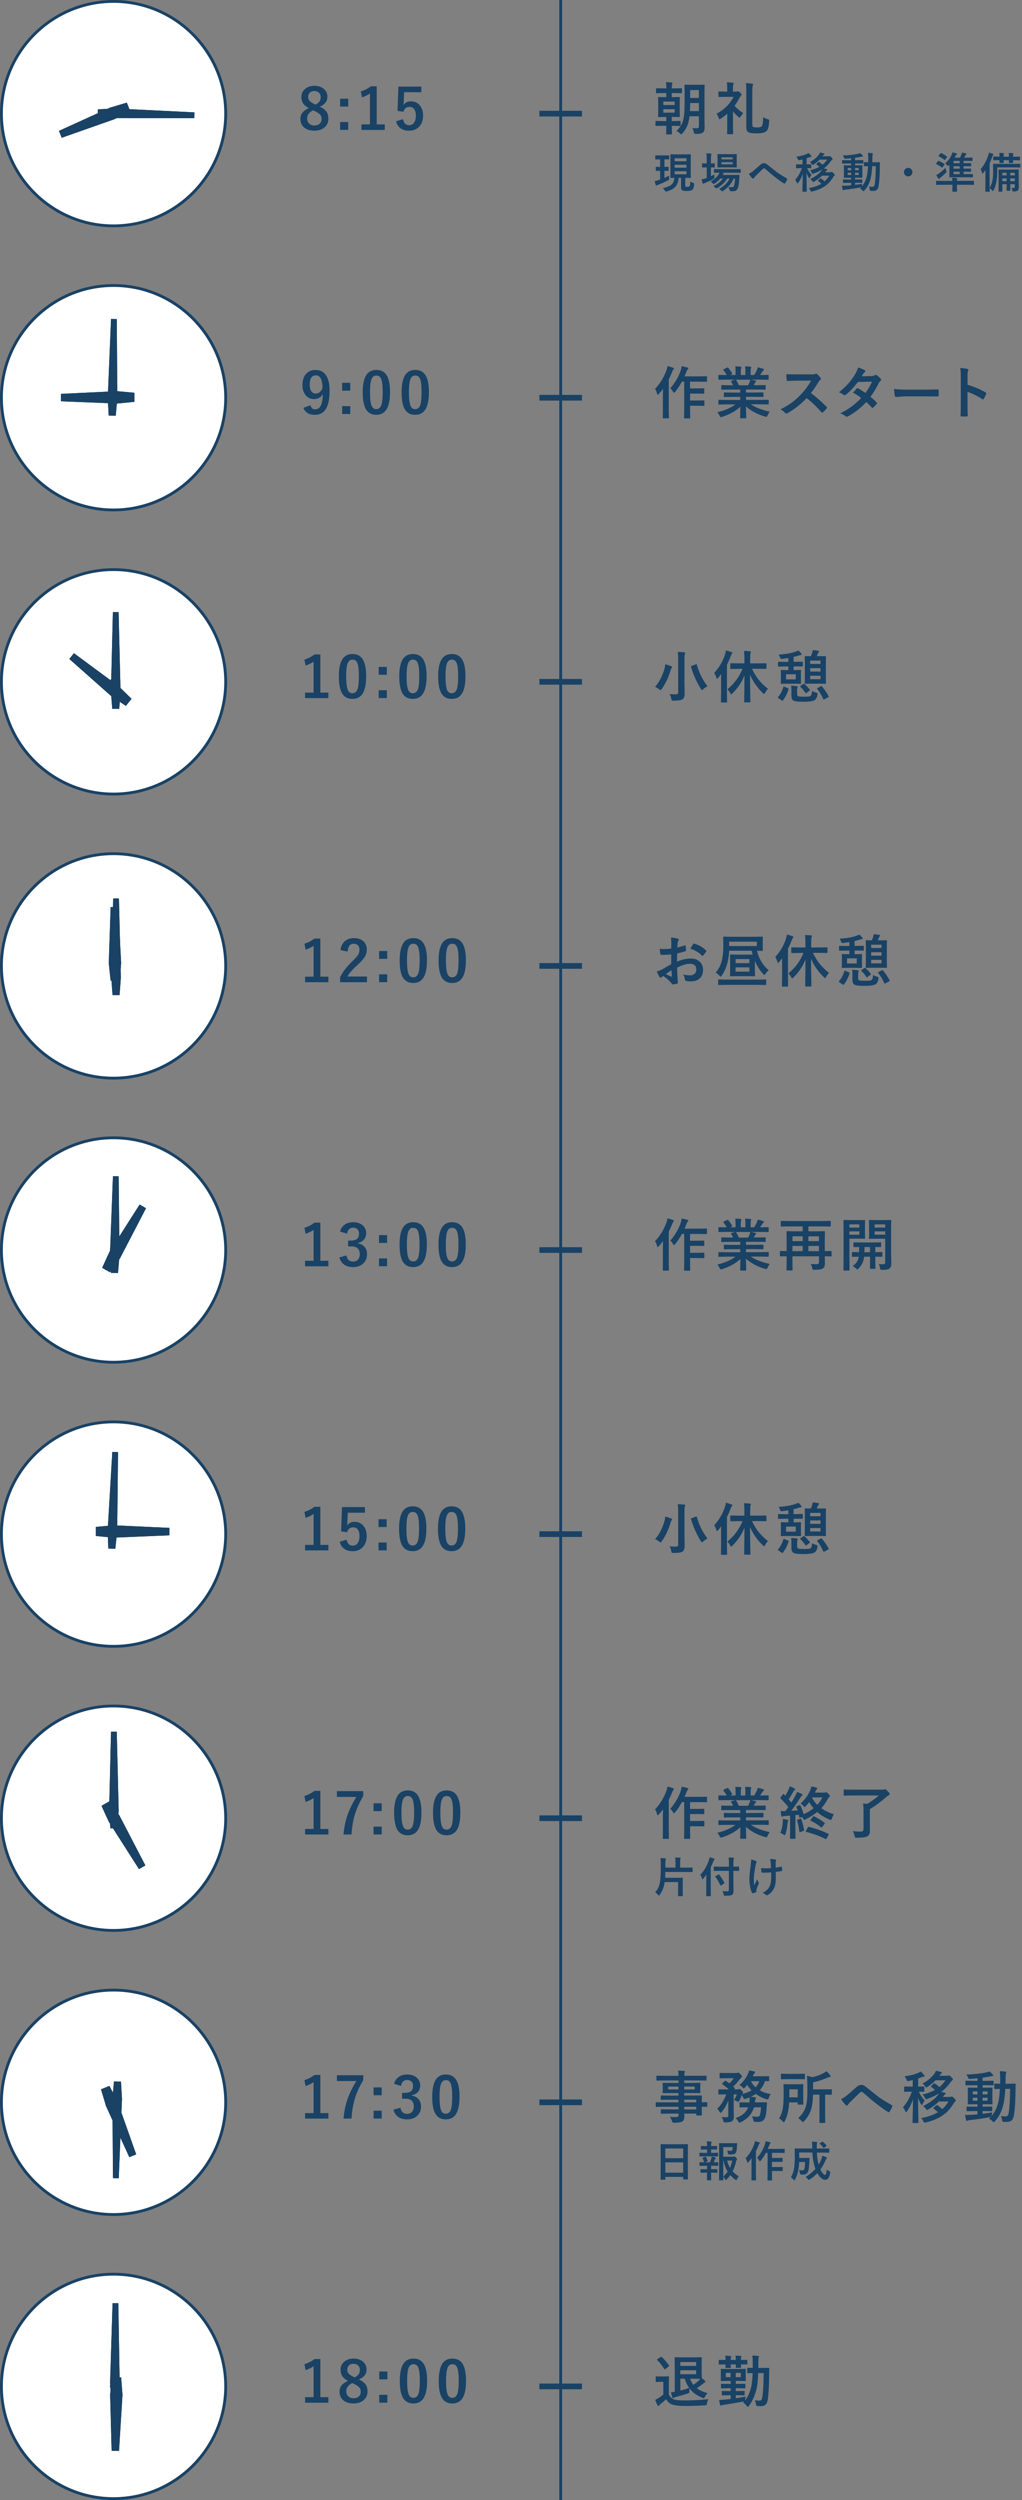 <?xml version="1.0" encoding="UTF-8"?><svg id="_レイヤー_1" xmlns="http://www.w3.org/2000/svg" viewBox="0 0 360 880"><rect x="0" y="0" width="360" height="880" fill="#808080" stroke="none"/><defs><style>.cls-1,.cls-2{fill:#fff;}.cls-2{stroke:#194265;stroke-miterlimit:10;}.cls-3{fill:#194265;}</style></defs><g><path class="cls-3" d="m233.48,42.63h1.22v-1.46h-.57l-2.09.04c-.15,0-.22-.07-.22-.21l.04-1.86v-2.91l-.04-1.84c0-.11.01-.18.04-.2s.09-.03.19-.03l2.07.04h.59v-1.44h-1.04l-2.35.04c-.12,0-.19-.01-.21-.04-.02-.03-.03-.09-.03-.19v-1.28c0-.1.02-.17.05-.19.03-.02.09-.03.2-.03l2.35.04h1.04c0-.81-.04-1.54-.13-2.2.81.02,1.48.07,2,.14.19.04.28.11.28.22,0,.07-.03.18-.1.33-.08.16-.13.54-.13,1.14v.36h.99l2.35-.04c.12,0,.19.01.21.04.02.03.03.08.03.18v1.28c0,.11-.02.18-.05.2-.03.02-.09.03-.2.03l-2.35-.04h-.99v1.44h.51l2.09-.04c.11,0,.18.01.2.04s.03.09.03.19l-.04,1.84v2.91l.04,1.86c0,.14-.08.21-.22.21l-2.09-.04h-.51v1.46h.49l2.37-.04c.1,0,.17.01.2.04.02.03.03.09.03.19v1.28c0,.1-.01.17-.03.2s-.09.04-.19.04l-2.37-.04h-.49v.04l.04,2.78c0,.14-.07.21-.2.21h-1.58c-.11,0-.18-.01-.21-.04-.02-.02-.03-.08-.03-.18l.04-2.82h-1.22l-2.38.04c-.1,0-.17-.01-.19-.04-.02-.03-.03-.1-.03-.2v-1.28c0-.11.01-.18.04-.2s.08-.03.18-.03l2.38.04Zm.18-6.88v1.22h3.98v-1.22h-3.98Zm3.98,3.91v-1.22h-3.98v1.22h3.98Zm6.22,5.43c.62.04,1.17.06,1.63.06s.7-.21.7-.63v-3.6h-3.3c-.18,1.45-.49,2.67-.93,3.64-.36.81-.89,1.6-1.57,2.37-.22.24-.37.36-.44.36-.08,0-.22-.11-.44-.32-.35-.35-.76-.64-1.22-.86.81-.81,1.41-1.59,1.79-2.33.42-.8.7-1.8.86-3,.14-1.11.21-2.7.21-4.77v-2.89l-.04-3.08c0-.11.01-.18.04-.2s.08-.03.18-.03l2.09.04h2.47l2.08-.04c.1,0,.17.01.2.04.02.03.03.09.03.19l-.04,3.08v9.11l.04,2.76c0,.76-.19,1.3-.56,1.62-.24.2-.54.34-.9.41-.36.07-.89.11-1.58.11-.33,0-.52-.03-.58-.09-.05-.05-.11-.22-.17-.51-.12-.55-.31-1.03-.56-1.45Zm-.82-5.98h3.15v-2.84h-3.08c0,.77-.03,1.72-.08,2.84Zm3.15-7.4h-3.08v2.76h3.08v-2.76Z"/><path class="cls-3" d="m252.4,40.02c1.39-.71,2.63-1.63,3.74-2.77.94-.98,1.7-2.04,2.28-3.16h-2.84l-2.28.04c-.1,0-.17-.01-.2-.04-.02-.03-.03-.08-.03-.18v-1.48c0-.1.02-.17.05-.2.03-.02.08-.03.18-.03l2.28.05h.59v-.82c0-1.11-.05-1.93-.14-2.46.77.02,1.47.07,2.08.16.21.02.32.09.32.21,0,.09-.04.23-.13.42-.08.16-.12.69-.12,1.61v.89h1.14c.15,0,.27-.02.37-.07.11-.05.2-.08.26-.08.14,0,.39.17.74.5.36.34.54.58.54.7,0,.09-.07.21-.21.34-.16.14-.31.35-.45.63-.56,1.11-1.17,2.1-1.82,2.95.87,1,1.89,1.87,3.07,2.62-.28.26-.59.65-.93,1.18-.15.27-.27.4-.35.4-.08,0-.22-.09-.42-.28-.7-.55-1.34-1.21-1.92-1.96v5.48l.04,2.34c0,.1-.02.17-.05.2-.03.02-.09.03-.2.03h-1.63c-.11,0-.18-.02-.2-.05-.02-.02-.03-.08-.03-.18l.04-2.34v-4.64c-.72.64-1.48,1.22-2.29,1.73-.19.13-.33.2-.44.2-.1,0-.2-.16-.31-.48-.21-.61-.46-1.09-.74-1.45Zm16.44,1.18c.38.29.92.55,1.64.78.22.07.35.11.4.15.05.05.08.13.08.24,0,.05,0,.14-.02.27-.09,1.23-.23,2.12-.42,2.66-.15.41-.37.72-.65.94-.57.47-1.68.7-3.34.7-1.3,0-2.17-.09-2.63-.28-.36-.14-.62-.35-.77-.63-.16-.32-.24-.79-.24-1.41v-11.93c0-1.71-.05-2.85-.14-3.44.88.04,1.6.1,2.16.18.25.02.38.11.38.26,0,.08-.05.24-.15.46-.09.21-.14,1.09-.14,2.64v10.96c0,.35.04.6.11.73.06.12.17.2.33.25.26.09.71.14,1.36.14.7,0,1.2-.13,1.5-.38.31-.29.49-1.38.54-3.28Z"/><path class="cls-3" d="m234.11,56.09h-.06v2.66l1.29-.03c.08,0,.13,0,.15.03.01.02.02.06.02.13v1.11c0,.08-.01.12-.04.14-.01.02-.06.02-.13.02l-1.29-.03v2.49c.68-.3,1.23-.58,1.66-.82,0,.13-.01.27-.01.42,0,.14,0,.33.01.57,0,.13.01.21.01.25,0,.11-.02.19-.06.23-.04.04-.14.11-.32.21-1.14.61-2.29,1.12-3.45,1.55-.21.08-.36.15-.47.21-.1.07-.18.1-.23.1-.09,0-.16-.06-.2-.18-.11-.33-.24-.8-.37-1.41.4-.08.87-.2,1.41-.37.11-.03.28-.09.5-.17v-3.08l-1.38.03c-.08,0-.13,0-.15-.03s-.02-.06-.02-.13v-1.11c0-.08,0-.12.03-.14.02-.02.07-.02.14-.02l1.38.03v-2.66h-.09l-1.47.04c-.07,0-.12-.01-.13-.04-.01-.02-.02-.07-.02-.15v-1.1c0-.11.05-.16.15-.16l1.47.03h1.66l1.46-.03c.08,0,.12.01.14.03.02.02.02.06.02.13v1.1c0,.09,0,.14-.03.16-.02.01-.06.02-.13.02l-1.46-.04Zm9.07,7.79c.25.2.58.36.98.48.15.04.25.09.29.13.04.04.06.12.06.22,0,.04,0,.1,0,.17-.07.97-.28,1.6-.62,1.9-.35.3-.97.45-1.87.45-.76,0-1.31-.08-1.66-.23-.31-.14-.46-.47-.46-.99v-3.41h-.86c-.08,1.42-.51,2.51-1.27,3.27-.64.64-1.6,1.14-2.87,1.49-.17.05-.28.07-.33.07-.11,0-.24-.12-.39-.36-.24-.38-.47-.66-.7-.84,1.5-.35,2.52-.77,3.07-1.27.6-.53.92-1.32.98-2.37-.35,0-.66.01-.94.02-.19,0-.28,0-.29,0-.08,0-.12,0-.14-.03-.01-.02-.02-.07-.02-.14l.03-1.82v-4.31l-.03-1.82c0-.09,0-.14.03-.16.02-.02.06-.02.13-.02l1.88.03h3.11l1.88-.03c.08,0,.13.01.15.04.01.02.02.07.02.15l-.03,1.82v4.31l.03,1.82c0,.08,0,.12-.03.14-.02.02-.06.03-.14.03l-1.79-.03v2.67c0,.26.05.42.16.46.07.03.25.04.54.04.38,0,.64-.06.78-.18.11-.09.18-.28.23-.59.03-.21.05-.59.07-1.14Zm-1.37-8.17h-4.15v1.05h4.15v-1.05Zm-4.15,3.32h4.15v-1.04h-4.15v1.04Zm4.15,2.31v-1.06h-4.15v1.06h4.15Z"/><path class="cls-3" d="m251.66,61.41c-.01.17-.02.48-.02.93v.21c0,.14-.03.24-.08.29-.03.03-.14.09-.31.2-.96.53-1.88.96-2.76,1.29-.25.09-.41.16-.48.21-.11.09-.2.13-.27.13-.08,0-.16-.07-.23-.2-.12-.28-.25-.73-.4-1.33.53-.1,1.02-.22,1.49-.37.04-.02.1-.04.18-.07s.13-.04.17-.06v-3.72h-.12l-1.38.04c-.1,0-.15-.06-.15-.17v-1.14c0-.11.05-.16.15-.16l1.38.03h.12v-1.29c0-.95-.04-1.71-.12-2.26.5,0,1.01.04,1.54.09.16.01.24.07.24.16,0,.06-.03.16-.1.3-.06.16-.09.71-.09,1.67v1.33l1.19-.03c.08,0,.12,0,.14.03s.02.06.02.13v1.14c0,.08,0,.13-.03.15-.02.01-.06.02-.13.02l-1.19-.04v3.11c.64-.31,1.05-.51,1.25-.62Zm1.65,5.09c1.75-.94,2.98-2.16,3.68-3.66h-.81c-.92,1.42-2.08,2.53-3.49,3.33-.19.11-.32.16-.38.16-.07,0-.2-.09-.37-.29-.16-.18-.37-.36-.63-.52,1.41-.66,2.52-1.55,3.35-2.69h-.94c-.57.7-1.23,1.29-1.98,1.76-.21.13-.34.2-.38.2-.06,0-.16-.09-.31-.27-.19-.23-.43-.44-.72-.63,1.19-.64,2.11-1.46,2.78-2.46.1-.14.2-.35.31-.63l-1.77.03c-.08,0-.12,0-.14-.03-.01-.02-.02-.07-.02-.15v-.98c0-.08,0-.12.03-.14.02-.01.06-.02.13-.02l2.04.03h5.02l2.04-.03c.08,0,.13,0,.15.03.01.02.02.06.02.13v.98c0,.08,0,.13-.03.15-.02.02-.07.03-.14.03l-2.04-.03h-4.5l.5.12c.14.05.21.12.21.2s-.04.15-.12.2c-.11.09-.19.18-.23.27h3.91l1.8-.03c.13,0,.2.05.2.14v.03s0,.02,0,.03l-.1,1.51c-.07,1.3-.23,2.26-.46,2.88-.17.43-.39.73-.67.92-.26.16-.6.24-1.03.24-.33,0-.58,0-.76-.03-.18-.01-.29-.05-.33-.09-.03-.04-.08-.18-.14-.4-.1-.35-.23-.68-.39-.99.37.06.83.1,1.36.1.19,0,.32-.03.39-.09.07-.06.14-.19.2-.38.17-.54.3-1.4.4-2.58h-.53c-.75,1.76-1.98,3.21-3.69,4.34-.19.11-.31.17-.36.17-.07,0-.2-.1-.37-.29-.21-.24-.43-.43-.66-.56Zm4.23-12.24l1.82-.03c.08,0,.13,0,.15.03.02.02.02.07.02.14l-.03,1.27v1.82l.03,1.29c0,.08,0,.12-.03.14-.02.01-.07.02-.14.02l-1.82-.03h-2.82l-1.83.03c-.08,0-.12,0-.14-.03-.02-.02-.02-.06-.02-.13l.03-1.29v-1.82l-.03-1.27c0-.08,0-.13.03-.15.02-.02.06-.02.13-.02l1.83.03h2.82Zm.53,1.13h-3.93v.71h3.93v-.71Zm0,2.44v-.74h-3.93v.74h3.93Z"/><path class="cls-3" d="m263.74,61.19c.4-.16.83-.43,1.32-.81.61-.48,1.5-1.25,2.69-2.32.46-.42.89-.63,1.3-.63.26,0,.49.05.69.14.17.08.37.22.62.42,2.04,1.64,3.12,2.5,3.24,2.58.9.64,2.08,1.38,3.54,2.2.12.05.18.12.18.21,0,.03,0,.07-.03.1-.2.54-.44,1.01-.73,1.41-.07.1-.14.15-.2.15-.06,0-.13-.02-.21-.07-.73-.43-1.81-1.19-3.24-2.31-.74-.56-1.79-1.45-3.15-2.66-.24-.23-.46-.34-.66-.34-.11,0-.28.11-.51.31l-2.52,2.47c-.25.27-.43.49-.53.66-.08.12-.17.18-.27.18s-.2-.04-.29-.13c-.34-.34-.75-.86-1.23-1.56Z"/><path class="cls-3" d="m284.81,53.87c.37.33.67.64.89.93.09.1.14.19.14.26,0,.12-.09.18-.27.18-.1,0-.26.04-.48.13-.54.2-.86.32-.96.34v2.15l1.47-.03c.08,0,.12.01.14.03.02.02.02.07.02.14v1.05c0,.08,0,.13-.03.15-.02.01-.06.02-.13.02,0,0-.13,0-.39-.01-.27,0-.57,0-.9-.01.43.95.95,1.73,1.56,2.34-.24.29-.44.61-.59.96-.07.16-.14.24-.2.24-.05,0-.12-.08-.21-.23-.3-.51-.57-1.08-.79-1.71l.1,6.51c0,.08-.01.12-.04.14-.02.02-.07.02-.14.02h-1.19c-.08,0-.13,0-.15-.03-.01-.02-.02-.06-.02-.13,0-.03,0-.36.02-.97.05-1.84.08-3.56.1-5.19-.35,1.14-.88,2.21-1.57,3.19-.11.17-.19.26-.26.26-.06,0-.13-.08-.21-.26-.18-.41-.39-.75-.62-1.03,1.08-1.22,1.86-2.6,2.34-4.12h-.32l-1.55.03c-.08,0-.12,0-.14-.03s-.02-.07-.02-.14v-1.05c0-.08,0-.13.03-.15.02-.01.06-.02.13-.02l1.55.03h.56v-1.74c-.24.07-.57.15-.99.24-.16.03-.27.04-.31.04-.08,0-.15-.03-.2-.1-.04-.04-.09-.15-.16-.32-.16-.34-.33-.62-.51-.83,1.4-.18,2.61-.49,3.65-.93.25-.11.46-.23.64-.36Zm.62,9.13c1.82-.87,3.17-1.88,4.04-3.05.04-.05.1-.14.18-.29-.83.53-1.85,1.01-3.08,1.44-.17.05-.28.07-.32.07-.09,0-.19-.13-.32-.39-.15-.31-.35-.59-.6-.84,1.3-.32,2.39-.72,3.27-1.2-.24-.24-.57-.51-.99-.82-.06-.04-.09-.07-.09-.1,0-.03.04-.09.12-.17l.6-.59c.07-.07.12-.1.15-.1.02,0,.08.02.15.07.41.25.81.57,1.2.95.62-.5,1.16-1.1,1.62-1.8h-2.61c-.6.62-1.31,1.2-2.13,1.72-.18.12-.3.18-.34.18-.07,0-.17-.1-.3-.32-.21-.31-.44-.55-.69-.72,1.35-.7,2.4-1.58,3.16-2.63.16-.21.28-.46.37-.73.75.15,1.21.26,1.38.32.14.04.21.12.21.23,0,.07-.06.14-.17.21-.12.06-.29.25-.51.57h1.99c.19,0,.32-.01.37-.04.06-.03.12-.04.18-.04.12,0,.33.15.62.45.28.26.42.46.42.58,0,.09-.06.18-.17.26-.12.07-.27.24-.46.5-.72,1.03-1.55,1.89-2.49,2.58.36.05.69.12,1,.21.13.04.2.12.2.23,0,.08-.05.15-.15.21-.12.07-.28.24-.48.53l-.12.15h1.79c.19,0,.33-.02.41-.06.07-.03.14-.04.2-.04.1,0,.31.17.64.5.27.28.4.47.4.56,0,.1-.06.19-.17.26-.14.09-.3.28-.46.56-.81,1.36-1.84,2.44-3.09,3.26-1.14.74-2.54,1.31-4.22,1.71-.17.04-.28.06-.33.06-.11,0-.22-.13-.33-.39-.14-.29-.33-.57-.57-.83,1.79-.33,3.26-.84,4.42-1.54-.31-.3-.68-.62-1.13-.95-.06-.04-.1-.08-.1-.11s.04-.08.12-.16l.63-.59c.07-.06.13-.09.18-.09.02,0,.06.02.12.04.45.28.88.62,1.29,1.03.64-.56,1.2-1.23,1.66-2.02h-2.55c-.79.81-1.72,1.51-2.78,2.1-.16.1-.27.15-.34.15-.05,0-.14-.09-.27-.26-.21-.33-.47-.6-.76-.81Z"/><path class="cls-3" d="m303.74,64.71c-.06.25-.11.48-.13.69l-.05.27c.75-.86,1.32-1.98,1.71-3.35.24-.92.4-2.19.49-3.83-.37,0-.69.01-.98.02-.2,0-.3,0-.31,0-.08,0-.13,0-.15-.03-.01-.02-.02-.06-.02-.13v-1.1c0-.08,0-.12.03-.14s.07-.02.15-.02l1.36.03v-1.2c.01-.85-.02-1.56-.1-2.12.51.01,1.01.05,1.5.11.15.02.23.07.23.16,0,.06-.03.18-.09.36-.06.15-.09.66-.09,1.53,0,.52,0,.91-.01,1.16h.86l1.63-.03c.12,0,.18.06.18.18-.02.34-.03.81-.03,1.42-.02,2.87-.16,5.16-.44,6.87-.1.61-.32,1.04-.65,1.3-.3.23-.72.35-1.25.35-.21,0-.48,0-.82-.03-.18-.01-.29-.05-.32-.1-.03-.04-.05-.19-.07-.43-.06-.39-.16-.73-.3-1,.53.08.94.12,1.25.12.45,0,.72-.32.81-.94.23-1.43.36-3.54.37-6.34h-1.26c-.1,1.75-.29,3.18-.56,4.31-.42,1.71-1.16,3.14-2.22,4.27-.15.15-.26.23-.31.23-.05,0-.14-.07-.29-.21-.27-.31-.59-.55-.96-.71.22-.21.39-.36.48-.47-.06.03-.15.04-.29.06-1.62.32-3.37.58-5.24.78-.33.04-.51.08-.56.11-.12.06-.21.09-.26.09-.09,0-.16-.09-.21-.26-.09-.38-.17-.82-.26-1.32.21,0,.41.01.62.01.25,0,.57,0,.95-.03.77-.04,1.33-.08,1.69-.12v-.87h-.89l-1.82.03c-.11,0-.17-.05-.17-.15v-.9c0-.08,0-.13.03-.15.02-.02.07-.02.14-.02l1.82.03h.89v-.64h-.6l-1.79.03c-.09,0-.14,0-.16-.03-.02-.02-.02-.07-.02-.14l.03-1.24v-1.6l-.03-1.23c0-.08,0-.13.03-.15.02-.01.08-.02.15-.02l1.79.03h.6v-.66h-1.11l-1.9.03c-.08,0-.13,0-.15-.03-.01-.02-.02-.06-.02-.13v-.89c0-.08,0-.13.03-.15.02-.01.07-.02.14-.02l1.9.04h1.11v-.68c-.86.08-1.5.13-1.93.15-.09,0-.16,0-.21,0-.11,0-.18-.03-.23-.08-.03-.03-.07-.12-.12-.26-.09-.25-.24-.52-.46-.81,2.01-.05,3.78-.24,5.31-.57.29-.06.56-.15.83-.25.37.3.65.58.86.82.08.09.12.18.12.27,0,.1-.11.15-.32.15-.08,0-.3.04-.67.1-.67.14-1.28.24-1.82.3v.84h.87l1.9-.04c.1,0,.15.06.15.17v.89c0,.08,0,.13-.01.14,0,.02-.04.02-.1.02l-1.93-.03h-.87v.66h.64l1.79-.03c.08,0,.13,0,.15.03s.02.07.02.14l-.03,1.23v1.6l.03,1.24c0,.08,0,.13-.03.15-.02.02-.07.02-.14.02l-1.79-.03h-.64v.64h.55l1.83-.03c.08,0,.13,0,.15.03s.02.07.02.14v.9c0,.1-.06.15-.17.15l-1.83-.03h-.55v.72c.82-.09,1.67-.21,2.55-.36Zm-5.15-4.78h1.25v-.78h-1.25v.78Zm0,1.66h1.25v-.79h-1.25v.79Zm3.9-2.45h-1.3v.78h1.3v-.78Zm0,2.45v-.79h-1.3v.79h1.3Z"/><path class="cls-3" d="m319.91,59.09c.44,0,.82.17,1.11.5.26.28.39.62.39,1,0,.44-.17.82-.5,1.11-.28.26-.62.39-1,.39-.44,0-.82-.17-1.11-.5-.26-.28-.39-.62-.39-1,0-.44.17-.82.5-1.11.28-.26.62-.39,1-.39Z"/><path class="cls-3" d="m330.69,56.64c.67.27,1.33.64,1.96,1.1.05.04.08.08.08.11,0,.03-.03.09-.08.18l-.59.81c-.07.11-.13.16-.17.16-.03,0-.08-.02-.15-.07-.48-.39-1.11-.77-1.9-1.15-.08-.03-.12-.08-.12-.12,0-.04.03-.1.09-.18l.59-.74c.06-.08.12-.12.16-.12.02,0,.07.01.12.04Zm4.7,5.96c.61.01,1.15.05,1.62.1.14.02.21.07.21.15,0,.03-.03.13-.1.32-.04.11-.05.27-.05.5h3.93l1.89-.03c.08,0,.13.01.15.04.01.02.02.07.02.14v1.08c0,.07,0,.12-.03.14-.02.02-.07.03-.14.03l-1.89-.03h-3.93v.56l.04,1.71c0,.08,0,.13-.03.15-.02.01-.07.02-.14.02h-1.3c-.08,0-.13,0-.15-.03-.01-.02-.02-.07-.02-.14l.03-1.71v-.56h-3.7l-1.88.03c-.09,0-.14,0-.16-.03-.01-.02-.02-.06-.02-.13v-1.08c0-.08.01-.13.04-.15.02-.02.07-.02.15-.02l1.88.03h3.68c-.01-.24-.04-.59-.09-1.06Zm-2.37-3.52c.08.37.18.71.3,1.03.05.15.07.26.07.32,0,.12-.1.28-.3.48-.52.53-1.11,1.06-1.79,1.58-.17.13-.29.26-.36.37-.06.1-.13.15-.21.15-.06,0-.13-.06-.21-.18-.28-.4-.52-.82-.73-1.25.41-.18.77-.38,1.07-.6.83-.61,1.54-1.24,2.15-1.9Zm-1.43-5.18c.68.33,1.34.72,1.96,1.19.07.07.1.12.1.14,0,.03-.03.07-.1.13l-.62.83c-.06.08-.12.12-.17.12-.04,0-.09-.02-.15-.07-.61-.48-1.25-.89-1.93-1.23-.07-.04-.1-.07-.1-.1s.03-.08.1-.17l.6-.75c.06-.07.11-.1.17-.1.03,0,.07,0,.13.02Zm1.33,3.63c1-.86,1.75-1.84,2.25-2.94.16-.37.27-.68.31-.95.44.08.9.18,1.38.3.15.04.23.11.23.21,0,.09-.06.17-.17.25-.13.12-.25.3-.37.56-.04.07-.08.17-.14.29-.07.14-.12.22-.13.25h1.89c.19-.37.33-.68.43-.94.12-.31.21-.59.26-.86.57.1,1.03.2,1.38.31.13.04.2.1.2.17,0,.08-.05.17-.15.26-.1.08-.17.16-.21.25-.24.43-.41.7-.48.81h1l1.79-.03c.09,0,.14.01.16.04.02.02.02.07.02.15v.81c0,.09-.01.14-.04.16-.02.02-.07.02-.15.02l-1.79-.03h-1.16v.83h.72l1.74-.03c.08,0,.13,0,.15.03.02.02.02.06.02.13v.8c0,.08,0,.12-.03.14s-.07.02-.15.02l-1.74-.03h-.72v.86h.69l1.76-.03c.08,0,.12,0,.14.03.02.02.02.06.02.13v.8c0,.08,0,.12-.03.14s-.06.02-.13.02l-1.76-.03h-.69v.86h3.12c.09-.01.14,0,.15,0,.01.01.02.06.02.12v.84c0,.08,0,.12-.03.14-.02.02-.07.03-.15.03l-1.98-.03h-3.95l-2.03.03c-.08,0-.12,0-.14-.03-.01-.02-.02-.07-.02-.14l.03-1.76v-2.5l-.2.19c-.16.16-.27.24-.33.24-.06,0-.16-.09-.31-.27-.2-.25-.43-.47-.7-.64Zm2.96-.07h2.17v-.83h-2.17v.83Zm0,1.92h2.17v-.86h-2.17v.86Zm0,1.92h2.17v-.86h-2.17v.86Z"/><path class="cls-3" d="m345.41,59.57c1.11-1.25,2-2.84,2.67-4.8.13-.38.22-.72.26-1.05.47.12.92.26,1.35.42.17.06.26.14.26.23,0,.08-.05.17-.16.27-.08.07-.18.27-.3.62-.31.87-.61,1.6-.9,2.2v7.6l.03,2.26c0,.08,0,.13-.03.15-.02.01-.06.02-.13.02h-1.22c-.08,0-.12,0-.14-.03-.01-.02-.02-.07-.02-.14l.03-2.26v-3.19c0-.85,0-1.5.01-1.96-.16.21-.42.54-.78.98-.11.14-.2.21-.26.21-.07,0-.12-.09-.17-.27-.1-.48-.27-.9-.49-1.26Zm5.87-.64v1.1c0,1.6-.1,2.92-.29,3.97-.2,1.05-.54,2.05-1.02,3-.09.17-.17.26-.23.26-.07,0-.15-.07-.26-.2-.25-.34-.55-.63-.9-.89.49-.79.83-1.69,1.02-2.68.15-.78.23-1.94.23-3.5l-.03-2.15c0-.09,0-.14.03-.16.02-.01.06-.02.13-.02l2.09.03h5.15l2.05-.03c.08,0,.13,0,.15.03.01.02.02.08.02.15v.94c0,.08,0,.13-.03.15-.02.02-.07.02-.14.02l-2.05-.03h-5.93Zm.72-5.11c.54,0,1.03.04,1.45.09.13.01.2.06.2.14,0,.05-.02.12-.07.22-.05.1-.07.37-.07.83v.06h1.9v-.07c0-.5-.03-.92-.09-1.26.53,0,1.01.04,1.44.09.14.01.21.06.21.14s-.02.15-.07.22c-.05.08-.08.35-.08.81v.07h.24l2.06-.03c.08,0,.12,0,.14.03s.02.06.02.13v.98c0,.08,0,.12-.03.14-.02.01-.06.02-.13.02l-2.06-.03h-.24l.04.81c0,.08-.01.12-.04.14-.02.01-.07.02-.15.02h-1.13c-.08,0-.12,0-.14-.03s-.02-.06-.02-.13c0-.02,0-.12,0-.28,0-.18.02-.35.02-.54h-1.9l.03.81c0,.08,0,.12-.03.14s-.07.02-.14.02h-1.13c-.08,0-.13,0-.15-.03-.02-.02-.02-.06-.02-.13,0-.02,0-.12.01-.28,0-.17,0-.35.01-.54h-.03l-2.02.03c-.08,0-.13,0-.15-.03-.01-.02-.02-.06-.02-.13v-.98c0-.08,0-.12.03-.14.02-.02.07-.02.14-.02l2.05.03v-.04c0-.52-.03-.95-.09-1.29Zm4.32,12.31c.34.02.6.03.79.03.24,0,.36-.13.36-.39v-.93h-1.6v.43l.03,1.7c0,.08,0,.13-.03.15-.02.01-.06.02-.13.02h-1c-.08,0-.13-.01-.15-.04-.01-.01-.02-.06-.02-.13l.03-1.7v-.43h-1.53v.74l.03,1.71c0,.08,0,.13-.03.15-.02.02-.06.02-.13.02h-1.05c-.08,0-.12-.01-.14-.04-.01-.02-.02-.06-.02-.13l.03-1.71v-4.01l-.03-1.72c0-.09,0-.14.03-.16.02-.01.07-.02.14-.02l1.87.03h3.03l1.88-.03c.08,0,.13.01.15.04.02.02.02.07.02.15l-.03,1.55v1.35l.04,3.13c0,.57-.13.96-.39,1.19-.24.21-.72.32-1.43.32-.18,0-.29-.02-.32-.05-.04-.03-.07-.13-.1-.29-.05-.31-.14-.61-.29-.92Zm-3.26-4.39h1.53v-.91h-1.53v.91Zm0,2.04h1.53v-.98h-1.53v.98Zm4.41-2.95h-1.6v.91h1.6v-.91Zm-1.6,2.95h1.6v-.98h-1.6v.98Z"/></g><g><g><path class="cls-3" d="m112.64,37.54c1.17.55,1.98,1.19,2.43,1.89.4.62.6,1.4.6,2.33,0,1.36-.51,2.43-1.52,3.21-.88.68-2.01,1.03-3.4,1.03-1.62,0-2.88-.42-3.77-1.26-.78-.74-1.17-1.7-1.17-2.9,0-.92.27-1.69.81-2.3.46-.52,1.17-1.02,2.15-1.5-.98-.51-1.68-1.11-2.09-1.81-.34-.58-.51-1.28-.51-2.09,0-1.2.47-2.17,1.42-2.93.84-.67,1.89-1.01,3.14-1.01,1.45,0,2.6.41,3.47,1.22.75.7,1.13,1.58,1.13,2.64,0,1.58-.9,2.74-2.69,3.48Zm-2.35,1.26c-.78.43-1.33.88-1.65,1.35-.3.44-.45.95-.45,1.54,0,.79.26,1.42.77,1.88.46.4,1.04.61,1.77.61.85,0,1.5-.23,1.95-.7.4-.41.61-.95.61-1.62s-.2-1.17-.6-1.59c-.36-.37-.97-.76-1.83-1.17l-.58-.28Zm.88-1.98c.7-.36,1.18-.77,1.46-1.23.23-.38.34-.86.34-1.43,0-.68-.24-1.22-.72-1.62-.4-.33-.91-.5-1.51-.5-.7,0-1.26.21-1.66.62-.36.37-.54.86-.54,1.46,0,.57.17,1.04.52,1.41.31.35.83.69,1.56,1.04l.56.25Z"/><path class="cls-3" d="m122.66,34.75v2.76h-2.86v-2.76h2.86Zm0,8.21v2.76h-2.86v-2.76h2.86Z"/><path class="cls-3" d="m132.7,30.37v13.42h2.84v1.94h-8.22v-1.94h3v-10.88c-.82.56-1.76,1.01-2.82,1.36l-.4-2.1c1.22-.35,2.4-.95,3.55-1.8h2.05Z"/><path class="cls-3" d="m148.4,30.46v2h-6.04l-.13,3.08c-.02.55-.06,1.04-.12,1.45.59-.88,1.46-1.32,2.62-1.32,1.36,0,2.44.51,3.25,1.54.7.91,1.05,2.06,1.05,3.46,0,1.71-.51,3.07-1.53,4.06-.89.85-2,1.28-3.35,1.28s-2.37-.31-3.17-.94c-.73-.56-1.22-1.35-1.46-2.38l2.44-.74c.27,1.41.99,2.12,2.18,2.12.77,0,1.37-.34,1.79-1.01.37-.59.56-1.37.56-2.35,0-1.05-.22-1.85-.66-2.39-.38-.47-.91-.7-1.56-.7-1.09,0-1.81.57-2.16,1.72l-2.08-.3.3-8.56h8.08Z"/></g><g><path class="cls-3" d="m109.35,142.63c.27.97.8,1.46,1.6,1.46.94,0,1.63-.47,2.08-1.4.42-.88.65-2.23.69-4.04-.64,1.21-1.68,1.82-3.12,1.82-1.27,0-2.29-.5-3.05-1.5-.68-.89-1.02-2.03-1.02-3.42,0-1.76.47-3.12,1.42-4.08.81-.83,1.88-1.25,3.18-1.25,1.68,0,2.94.66,3.78,1.98.79,1.23,1.18,3.01,1.18,5.33,0,3.15-.52,5.42-1.55,6.8-.85,1.13-2.06,1.69-3.65,1.69-2.06,0-3.4-.82-4.01-2.46l2.46-.92Zm4.26-6.01c-.02-3-.81-4.5-2.36-4.5-1.44,0-2.16,1.12-2.16,3.36,0,1.02.21,1.81.64,2.35.37.47.86.7,1.46.7,1.05,0,1.86-.64,2.42-1.91Z"/><path class="cls-3" d="m123.38,134.75v2.76h-2.86v-2.76h2.86Zm0,8.21v2.76h-2.86v-2.76h2.86Z"/><path class="cls-3" d="m132.59,130.21c1.69,0,2.93.69,3.71,2.06.72,1.28,1.08,3.21,1.08,5.78,0,2.94-.47,5.06-1.42,6.35-.79,1.07-1.93,1.61-3.43,1.61-1.71,0-2.95-.7-3.72-2.1-.7-1.29-1.05-3.23-1.05-5.82,0-2.93.48-5.03,1.43-6.31.78-1.05,1.91-1.57,3.4-1.57Zm0,1.97c-.86,0-1.45.48-1.78,1.44-.31.9-.47,2.38-.47,4.44,0,2.36.2,3.98.59,4.85.33.74.86,1.11,1.61,1.11.88,0,1.48-.5,1.82-1.49.3-.9.45-2.4.45-4.47,0-2.35-.2-3.95-.59-4.79-.33-.72-.87-1.08-1.63-1.08Z"/><path class="cls-3" d="m146.29,130.21c1.69,0,2.93.69,3.71,2.06.72,1.28,1.08,3.21,1.08,5.78,0,2.94-.47,5.06-1.42,6.35-.79,1.07-1.93,1.61-3.43,1.61-1.71,0-2.95-.7-3.72-2.1-.7-1.29-1.05-3.23-1.05-5.82,0-2.93.48-5.03,1.43-6.31.78-1.05,1.91-1.57,3.4-1.57Zm0,1.97c-.86,0-1.45.48-1.78,1.44-.31.9-.47,2.38-.47,4.44,0,2.36.2,3.98.59,4.85.33.74.86,1.11,1.61,1.11.88,0,1.48-.5,1.82-1.49.3-.9.45-2.4.45-4.47,0-2.35-.2-3.95-.59-4.79-.33-.72-.87-1.08-1.63-1.08Z"/></g><g><path class="cls-3" d="m112.84,230.37v13.42h2.84v1.94h-8.22v-1.94h3v-10.88c-.82.56-1.76,1.01-2.82,1.36l-.4-2.1c1.22-.35,2.4-.95,3.55-1.8h2.05Z"/><path class="cls-3" d="m124.19,230.21c1.69,0,2.93.69,3.71,2.06.72,1.28,1.08,3.21,1.08,5.78,0,2.94-.47,5.06-1.42,6.35-.79,1.07-1.93,1.61-3.43,1.61-1.71,0-2.95-.7-3.72-2.1-.7-1.29-1.05-3.23-1.05-5.82,0-2.93.47-5.03,1.43-6.31.78-1.05,1.91-1.57,3.4-1.57Zm0,1.97c-.86,0-1.45.48-1.78,1.44-.31.9-.47,2.38-.47,4.44,0,2.36.2,3.98.59,4.85.33.74.86,1.11,1.61,1.11.88,0,1.48-.5,1.82-1.49.3-.9.45-2.4.45-4.47,0-2.35-.2-3.95-.59-4.79-.33-.72-.87-1.08-1.63-1.08Z"/><path class="cls-3" d="m136.26,234.75v2.76h-2.86v-2.76h2.86Zm0,8.21v2.76h-2.86v-2.76h2.86Z"/><path class="cls-3" d="m145.47,230.21c1.69,0,2.93.69,3.71,2.06.72,1.28,1.08,3.21,1.08,5.78,0,2.94-.47,5.06-1.42,6.35-.79,1.07-1.93,1.61-3.43,1.61-1.71,0-2.95-.7-3.72-2.1-.7-1.29-1.05-3.23-1.05-5.82,0-2.93.48-5.03,1.43-6.31.78-1.05,1.91-1.57,3.4-1.57Zm0,1.97c-.86,0-1.45.48-1.78,1.44-.31.9-.47,2.38-.47,4.44,0,2.36.2,3.98.59,4.85.33.74.86,1.11,1.61,1.11.88,0,1.48-.5,1.82-1.49.3-.9.45-2.4.45-4.47,0-2.35-.2-3.95-.59-4.79-.33-.72-.87-1.08-1.63-1.08Z"/><path class="cls-3" d="m159.17,230.21c1.69,0,2.93.69,3.71,2.06.72,1.28,1.08,3.21,1.08,5.78,0,2.94-.47,5.06-1.42,6.35-.79,1.07-1.93,1.61-3.43,1.61-1.71,0-2.95-.7-3.72-2.1-.7-1.29-1.05-3.23-1.05-5.82,0-2.93.47-5.03,1.43-6.31.78-1.05,1.91-1.57,3.4-1.57Zm0,1.97c-.86,0-1.45.48-1.78,1.44-.31.9-.47,2.38-.47,4.44,0,2.36.2,3.98.59,4.85.33.74.86,1.11,1.61,1.11.88,0,1.48-.5,1.82-1.49.3-.9.45-2.4.45-4.47,0-2.35-.2-3.95-.59-4.79-.33-.72-.87-1.08-1.63-1.08Z"/></g><g><path class="cls-3" d="m112.84,330.37v13.42h2.84v1.94h-8.22v-1.94h3v-10.88c-.82.56-1.76,1.01-2.82,1.36l-.4-2.1c1.22-.35,2.4-.95,3.55-1.8h2.05Z"/><path class="cls-3" d="m119.93,334.43c.18-1.44.75-2.53,1.71-3.27.81-.63,1.81-.95,3-.95,1.49,0,2.64.4,3.46,1.21.74.72,1.1,1.69,1.1,2.9,0,.91-.25,1.77-.76,2.57-.46.72-1.23,1.58-2.32,2.6-1.93,1.73-3.17,3.14-3.72,4.24h6.87v2h-9.46v-1.78c.87-1.81,2.32-3.7,4.37-5.66,1.04-1,1.72-1.79,2.04-2.36.27-.48.4-1.02.4-1.62,0-.71-.21-1.25-.62-1.63-.35-.33-.81-.49-1.39-.49-1.32,0-2.04.92-2.17,2.76l-2.5-.52Z"/><path class="cls-3" d="m136.4,334.75v2.76h-2.86v-2.76h2.86Zm0,8.21v2.76h-2.86v-2.76h2.86Z"/><path class="cls-3" d="m145.61,330.21c1.69,0,2.93.69,3.71,2.06.72,1.28,1.08,3.21,1.08,5.78,0,2.94-.47,5.06-1.42,6.35-.79,1.07-1.93,1.61-3.43,1.61-1.71,0-2.95-.7-3.72-2.1-.7-1.29-1.05-3.23-1.05-5.82,0-2.93.48-5.03,1.43-6.31.78-1.05,1.91-1.57,3.4-1.57Zm0,1.97c-.86,0-1.45.48-1.78,1.44-.31.9-.47,2.38-.47,4.44,0,2.36.2,3.98.59,4.85.33.74.86,1.11,1.61,1.11.88,0,1.48-.5,1.82-1.49.3-.9.45-2.4.45-4.47,0-2.35-.2-3.95-.59-4.79-.33-.72-.87-1.08-1.63-1.08Z"/><path class="cls-3" d="m159.32,330.21c1.69,0,2.93.69,3.71,2.06.72,1.28,1.08,3.21,1.08,5.78,0,2.94-.47,5.06-1.42,6.35-.79,1.07-1.93,1.61-3.43,1.61-1.71,0-2.95-.7-3.72-2.1-.7-1.29-1.05-3.23-1.05-5.82,0-2.93.48-5.03,1.43-6.31.78-1.05,1.91-1.57,3.4-1.57Zm0,1.97c-.86,0-1.45.48-1.78,1.44-.31.9-.47,2.38-.47,4.44,0,2.36.2,3.98.59,4.85.33.74.86,1.11,1.61,1.11.88,0,1.48-.5,1.82-1.49.3-.9.45-2.4.45-4.47,0-2.35-.2-3.95-.59-4.79-.33-.72-.87-1.08-1.63-1.08Z"/></g><g><path class="cls-3" d="m112.84,430.37v13.42h2.84v1.94h-8.22v-1.94h3v-10.88c-.82.56-1.76,1.01-2.82,1.36l-.4-2.1c1.22-.35,2.4-.95,3.55-1.8h2.05Z"/><path class="cls-3" d="m119.78,433.5c.31-1.13.91-1.99,1.82-2.56.78-.49,1.71-.73,2.8-.73,1.47,0,2.63.41,3.49,1.23.73.7,1.09,1.57,1.09,2.61,0,.97-.29,1.77-.87,2.39-.51.55-1.2.9-2.05,1.04v.14c1.1.23,1.93.72,2.49,1.46.49.64.73,1.44.73,2.38,0,1.45-.51,2.59-1.52,3.44-.88.74-2,1.1-3.36,1.1-2.58,0-4.2-1.13-4.85-3.38l2.45-.72c.18.81.49,1.39.91,1.72.37.29.86.44,1.47.44.78,0,1.37-.26,1.79-.77.37-.46.56-1.06.56-1.81,0-1.84-.99-2.76-2.96-2.76h-1.16v-2.04h1.05c1.87,0,2.8-.8,2.8-2.4,0-.74-.21-1.29-.64-1.66-.36-.32-.85-.48-1.46-.48s-1.08.2-1.46.59c-.35.36-.57.87-.66,1.51l-2.46-.74Z"/><path class="cls-3" d="m136.36,434.75v2.76h-2.86v-2.76h2.86Zm0,8.21v2.76h-2.86v-2.76h2.86Z"/><path class="cls-3" d="m145.57,430.21c1.69,0,2.93.69,3.71,2.06.72,1.28,1.08,3.21,1.08,5.78,0,2.94-.47,5.06-1.42,6.35-.79,1.07-1.93,1.61-3.43,1.61-1.71,0-2.95-.7-3.72-2.1-.7-1.29-1.05-3.23-1.05-5.82,0-2.93.47-5.03,1.43-6.31.78-1.05,1.91-1.57,3.4-1.57Zm0,1.97c-.86,0-1.45.48-1.78,1.44-.31.9-.47,2.38-.47,4.44,0,2.36.2,3.98.59,4.85.33.74.86,1.11,1.61,1.11.88,0,1.48-.5,1.82-1.49.3-.9.45-2.4.45-4.47,0-2.35-.2-3.95-.59-4.79-.33-.72-.87-1.08-1.63-1.08Z"/><path class="cls-3" d="m159.28,430.21c1.69,0,2.93.69,3.71,2.06.72,1.28,1.08,3.21,1.08,5.78,0,2.94-.47,5.06-1.42,6.35-.79,1.07-1.93,1.61-3.43,1.61-1.71,0-2.95-.7-3.72-2.1-.7-1.29-1.05-3.23-1.05-5.82,0-2.93.48-5.03,1.43-6.31.78-1.05,1.91-1.57,3.4-1.57Zm0,1.97c-.86,0-1.45.48-1.78,1.44-.31.9-.47,2.38-.47,4.44,0,2.36.2,3.98.59,4.85.33.74.86,1.11,1.61,1.11.88,0,1.48-.5,1.82-1.49.3-.9.45-2.4.45-4.47,0-2.35-.2-3.95-.59-4.79-.33-.72-.87-1.08-1.63-1.08Z"/></g><g><path class="cls-3" d="m112.84,530.37v13.42h2.84v1.94h-8.22v-1.94h3v-10.88c-.82.56-1.76,1.01-2.82,1.36l-.4-2.1c1.22-.35,2.4-.95,3.55-1.8h2.05Z"/><path class="cls-3" d="m128.54,530.46v2h-6.04l-.13,3.08c-.02.55-.06,1.04-.12,1.45.59-.88,1.46-1.32,2.62-1.32,1.36,0,2.44.51,3.25,1.54.7.91,1.05,2.06,1.05,3.46,0,1.71-.51,3.07-1.53,4.06-.89.85-2,1.28-3.35,1.28s-2.37-.31-3.17-.94c-.73-.56-1.22-1.35-1.46-2.38l2.44-.74c.27,1.41.99,2.12,2.18,2.12.77,0,1.37-.34,1.79-1.01.37-.59.56-1.37.56-2.35,0-1.05-.22-1.85-.66-2.39-.38-.47-.91-.7-1.56-.7-1.09,0-1.81.57-2.16,1.72l-2.08-.3.3-8.56h8.08Z"/><path class="cls-3" d="m136.19,534.75v2.76h-2.86v-2.76h2.86Zm0,8.21v2.76h-2.86v-2.76h2.86Z"/><path class="cls-3" d="m145.4,530.21c1.69,0,2.93.69,3.71,2.06.72,1.28,1.08,3.21,1.08,5.78,0,2.94-.47,5.06-1.42,6.35-.79,1.07-1.93,1.61-3.43,1.61-1.71,0-2.95-.7-3.72-2.1-.7-1.29-1.05-3.23-1.05-5.82,0-2.93.47-5.03,1.43-6.31.78-1.05,1.91-1.57,3.4-1.57Zm0,1.97c-.86,0-1.45.48-1.78,1.44-.31.9-.47,2.38-.47,4.44,0,2.36.2,3.98.59,4.85.33.74.86,1.11,1.61,1.11.88,0,1.48-.5,1.82-1.49.3-.9.45-2.4.45-4.47,0-2.35-.2-3.95-.59-4.79-.33-.72-.87-1.08-1.63-1.08Z"/><path class="cls-3" d="m159.1,530.21c1.69,0,2.93.69,3.71,2.06.72,1.28,1.08,3.21,1.08,5.78,0,2.94-.47,5.06-1.42,6.35-.79,1.07-1.93,1.61-3.43,1.61-1.71,0-2.95-.7-3.72-2.1-.7-1.29-1.05-3.23-1.05-5.82,0-2.93.48-5.03,1.43-6.31.78-1.05,1.91-1.57,3.4-1.57Zm0,1.97c-.86,0-1.45.48-1.78,1.44-.31.9-.47,2.38-.47,4.44,0,2.36.2,3.98.59,4.85.33.74.86,1.11,1.61,1.11.88,0,1.48-.5,1.82-1.49.3-.9.45-2.4.45-4.47,0-2.35-.2-3.95-.59-4.79-.33-.72-.87-1.08-1.63-1.08Z"/></g><g><path class="cls-3" d="m112.84,630.37v13.42h2.84v1.94h-8.22v-1.94h3v-10.88c-.82.56-1.76,1.01-2.82,1.36l-.4-2.1c1.22-.35,2.4-.95,3.55-1.8h2.05Z"/><path class="cls-3" d="m127.95,630.46v1.78c-1.35,2.19-2.36,4.42-3.02,6.7-.58,2.01-.95,4.27-1.12,6.79h-2.81c.22-2.69.78-5.21,1.67-7.57.69-1.81,1.64-3.69,2.86-5.65h-6.86v-2.04h9.28Z"/><path class="cls-3" d="m134.45,634.75v2.76h-2.86v-2.76h2.86Zm0,8.21v2.76h-2.86v-2.76h2.86Z"/><path class="cls-3" d="m143.66,630.21c1.69,0,2.93.69,3.71,2.06.72,1.28,1.08,3.21,1.08,5.78,0,2.94-.47,5.06-1.42,6.35-.79,1.07-1.93,1.61-3.43,1.61-1.71,0-2.95-.7-3.72-2.1-.7-1.29-1.05-3.23-1.05-5.82,0-2.93.47-5.03,1.43-6.31.78-1.05,1.91-1.57,3.4-1.57Zm0,1.97c-.86,0-1.45.48-1.78,1.44-.31.9-.47,2.38-.47,4.44,0,2.36.2,3.98.59,4.85.33.74.86,1.11,1.61,1.11.88,0,1.48-.5,1.82-1.49.3-.9.45-2.4.45-4.47,0-2.35-.2-3.95-.59-4.79-.33-.72-.87-1.08-1.63-1.08Z"/><path class="cls-3" d="m157.36,630.21c1.69,0,2.93.69,3.71,2.06.72,1.28,1.08,3.21,1.08,5.78,0,2.94-.47,5.06-1.42,6.35-.79,1.07-1.93,1.61-3.43,1.61-1.71,0-2.95-.7-3.72-2.1-.7-1.29-1.05-3.23-1.05-5.82,0-2.93.47-5.03,1.43-6.31.78-1.05,1.91-1.57,3.4-1.57Zm0,1.97c-.86,0-1.45.48-1.78,1.44-.31.9-.47,2.38-.47,4.44,0,2.36.2,3.98.59,4.85.33.74.86,1.11,1.61,1.11.88,0,1.48-.5,1.82-1.49.3-.9.45-2.4.45-4.47,0-2.35-.2-3.95-.59-4.79-.33-.72-.87-1.08-1.63-1.08Z"/></g><g><path class="cls-3" d="m112.84,730.37v13.42h2.84v1.94h-8.22v-1.94h3v-10.88c-.82.56-1.76,1.01-2.82,1.36l-.4-2.1c1.22-.35,2.4-.95,3.55-1.8h2.05Z"/><path class="cls-3" d="m127.95,730.46v1.78c-1.35,2.19-2.36,4.42-3.02,6.7-.58,2.01-.95,4.27-1.12,6.79h-2.81c.22-2.69.78-5.21,1.67-7.57.69-1.81,1.64-3.69,2.86-5.65h-6.86v-2.04h9.28Z"/><path class="cls-3" d="m134.45,734.75v2.76h-2.86v-2.76h2.86Zm0,8.21v2.76h-2.86v-2.76h2.86Z"/><path class="cls-3" d="m138.81,733.5c.31-1.13.91-1.99,1.82-2.56.77-.49,1.71-.73,2.8-.73,1.47,0,2.63.41,3.49,1.23.73.7,1.09,1.57,1.09,2.61,0,.97-.29,1.77-.87,2.39-.51.55-1.2.9-2.05,1.04v.14c1.1.23,1.93.72,2.49,1.46.49.64.73,1.44.73,2.38,0,1.45-.51,2.59-1.52,3.44-.88.74-2,1.1-3.36,1.1-2.58,0-4.2-1.13-4.85-3.38l2.45-.72c.18.81.48,1.39.91,1.72.36.29.86.44,1.47.44.77,0,1.37-.26,1.79-.77.37-.46.56-1.06.56-1.81,0-1.84-.99-2.76-2.96-2.76h-1.16v-2.04h1.05c1.87,0,2.8-.8,2.8-2.4,0-.74-.21-1.29-.64-1.66-.37-.32-.85-.48-1.46-.48s-1.08.2-1.46.59c-.35.36-.57.87-.66,1.51l-2.46-.74Z"/><path class="cls-3" d="m157.08,730.21c1.69,0,2.93.69,3.71,2.06.72,1.28,1.08,3.21,1.08,5.78,0,2.94-.47,5.06-1.42,6.35-.79,1.07-1.93,1.61-3.43,1.61-1.71,0-2.95-.7-3.72-2.1-.7-1.29-1.05-3.23-1.05-5.82,0-2.93.48-5.03,1.43-6.31.78-1.05,1.91-1.57,3.4-1.57Zm0,1.97c-.86,0-1.45.48-1.78,1.44-.31.9-.47,2.38-.47,4.44,0,2.36.2,3.98.59,4.85.33.74.86,1.11,1.61,1.11.88,0,1.48-.5,1.82-1.49.3-.9.45-2.4.45-4.47,0-2.35-.2-3.95-.59-4.79-.33-.72-.87-1.08-1.63-1.08Z"/></g><g><path class="cls-3" d="m112.84,830.37v13.42h2.84v1.94h-8.22v-1.94h3v-10.88c-.82.56-1.76,1.01-2.82,1.36l-.4-2.1c1.22-.35,2.4-.95,3.55-1.8h2.05Z"/><path class="cls-3" d="m126.43,837.54c1.17.55,1.98,1.19,2.43,1.89.4.62.6,1.4.6,2.33,0,1.36-.51,2.43-1.52,3.21-.88.68-2.01,1.03-3.4,1.03-1.62,0-2.88-.42-3.77-1.26-.78-.74-1.17-1.7-1.17-2.9,0-.92.27-1.69.81-2.3.46-.52,1.17-1.02,2.15-1.5-.98-.51-1.68-1.11-2.09-1.81-.34-.58-.51-1.28-.51-2.09,0-1.2.47-2.17,1.42-2.93.84-.67,1.89-1.01,3.14-1.01,1.45,0,2.6.41,3.47,1.22.76.7,1.13,1.58,1.13,2.64,0,1.58-.89,2.74-2.69,3.48Zm-2.35,1.26c-.77.43-1.32.88-1.65,1.35-.3.44-.45.95-.45,1.54,0,.79.26,1.42.77,1.88.46.4,1.04.61,1.77.61.85,0,1.5-.23,1.95-.7.4-.41.61-.95.61-1.62s-.2-1.17-.6-1.59c-.36-.37-.97-.76-1.83-1.17l-.58-.28Zm.88-1.98c.7-.36,1.18-.77,1.46-1.23.23-.38.34-.86.34-1.43,0-.68-.24-1.22-.72-1.62-.4-.33-.91-.5-1.51-.5-.7,0-1.26.21-1.66.62-.36.37-.54.86-.54,1.46,0,.57.17,1.04.52,1.41.31.35.83.69,1.56,1.04l.56.25Z"/><path class="cls-3" d="m136.45,834.75v2.76h-2.86v-2.76h2.86Zm0,8.21v2.76h-2.86v-2.76h2.86Z"/><path class="cls-3" d="m145.66,830.21c1.69,0,2.93.69,3.71,2.06.72,1.28,1.08,3.21,1.08,5.78,0,2.94-.47,5.06-1.42,6.35-.79,1.07-1.93,1.61-3.43,1.61-1.71,0-2.95-.7-3.72-2.1-.7-1.29-1.05-3.23-1.05-5.82,0-2.93.47-5.03,1.43-6.31.78-1.05,1.91-1.57,3.4-1.57Zm0,1.97c-.86,0-1.45.48-1.78,1.44-.31.9-.47,2.38-.47,4.44,0,2.36.2,3.98.59,4.85.33.74.86,1.11,1.61,1.11.88,0,1.48-.5,1.82-1.49.3-.9.45-2.4.45-4.47,0-2.35-.2-3.95-.59-4.79-.33-.72-.87-1.08-1.63-1.08Z"/><path class="cls-3" d="m159.37,830.21c1.69,0,2.93.69,3.71,2.06.72,1.28,1.08,3.21,1.08,5.78,0,2.94-.47,5.06-1.42,6.35-.79,1.07-1.93,1.61-3.43,1.61-1.71,0-2.95-.7-3.72-2.1-.7-1.29-1.05-3.23-1.05-5.82,0-2.93.47-5.03,1.43-6.31.78-1.05,1.91-1.57,3.4-1.57Zm0,1.97c-.86,0-1.45.48-1.78,1.44-.31.9-.47,2.38-.47,4.44,0,2.36.2,3.98.59,4.85.33.74.86,1.11,1.61,1.11.88,0,1.48-.5,1.82-1.49.3-.9.45-2.4.45-4.47,0-2.35-.2-3.95-.59-4.79-.33-.72-.87-1.08-1.63-1.08Z"/></g></g><g><path class="cls-3" d="m230.72,136.87c1.69-1.67,3.04-3.87,4.06-6.58.14-.36.26-.84.36-1.44,1.05.29,1.7.49,1.93.58.21.09.32.19.32.3,0,.12-.07.24-.21.36-.13.11-.28.39-.44.84-.35.91-.74,1.79-1.17,2.64v10.42l.04,3.04c0,.1-.01.17-.04.2-.03.02-.09.03-.19.03h-1.7c-.1,0-.17-.01-.19-.04s-.03-.09-.03-.19l.04-3.04v-4.6c0-.51.01-1.35.04-2.52-.35.5-.85,1.11-1.5,1.84-.14.16-.25.24-.34.24-.12,0-.2-.11-.25-.34-.17-.74-.42-1.32-.74-1.74Zm5.4-.21c.82-.87,1.59-1.96,2.31-3.25.59-1.05,1.04-2.04,1.35-2.99.17-.53.28-1.04.32-1.52.89.17,1.54.32,1.97.45.25.06.38.16.38.29,0,.15-.06.28-.19.38-.17.15-.34.48-.52.98-.21.57-.41,1.06-.62,1.48h5.22l2.47-.04c.12,0,.19.01.21.04.02.03.03.09.03.2v1.46c0,.11-.01.18-.04.21-.03.02-.1.03-.21.03l-2.47-.04h-3.26v2.38h2.56l2.22-.04c.1,0,.17.01.2.04.02.03.03.08.03.18v1.46c0,.1-.01.16-.03.18s-.09.03-.19.03l-2.22-.04h-2.56v2.45h2.56l2.26-.04c.15,0,.22.07.22.2v1.48c0,.1-.01.17-.03.2s-.09.04-.19.04l-2.26-.04h-2.56v1.1l.04,3.12c0,.1-.02.17-.05.2-.02.02-.08.03-.18.03h-1.7c-.1,0-.17-.02-.19-.05-.02-.02-.03-.08-.03-.18l.04-3.12v-9.59h-.8c-.78,1.42-1.58,2.62-2.4,3.61-.18.21-.3.32-.38.32-.1,0-.22-.13-.38-.4-.27-.5-.59-.9-.96-1.21Z"/><path class="cls-3" d="m255.82,142.35l-2.53.04c-.11,0-.18-.01-.21-.04-.02-.03-.03-.08-.03-.18v-1.19c0-.11.01-.18.04-.21.03-.02.09-.03.2-.03l2.53.04h4.93v-1.07h-2.81l-2.76.04c-.1,0-.16-.01-.18-.04-.01-.02-.02-.08-.02-.19v-1.14c0-.12,0-.19.03-.21s.08-.03.17-.03l2.76.04h2.81v-1.05h-3.76l-2.68.04c-.12,0-.19-.01-.21-.04-.03-.02-.04-.07-.04-.16v-1.18c0-.11.02-.18.05-.2.03-.02.09-.03.2-.03l2.68.04h1.22c-.22-.5-.43-.92-.63-1.26-.05-.08-.07-.15-.07-.19,0-.06.07-.11.21-.16l1.3-.36h-3.19l-2.53.04c-.11,0-.18-.01-.21-.04-.02-.03-.03-.08-.03-.18v-1.24c0-.12.01-.19.04-.21.03-.02.09-.03.2-.03l2.53.04h.14c-.25-.51-.63-1.08-1.14-1.72-.05-.05-.07-.1-.07-.14,0-.06.08-.13.23-.21l1.15-.54c.08-.04.15-.06.19-.06.06,0,.12.05.2.14.59.7,1.04,1.35,1.35,1.94.04.07.06.12.06.15,0,.05-.08.11-.22.2l-.48.23h1.86v-1.32c0-.79-.04-1.37-.12-1.74.81.03,1.45.07,1.93.12.16.02.24.08.24.18,0,.07-.03.18-.08.34-.08.19-.12.56-.12,1.1v1.32h1.62v-1.3c0-.8-.04-1.39-.13-1.76.85.03,1.49.07,1.92.14.18.02.26.08.26.19,0,.07-.03.18-.08.31-.08.19-.13.56-.13,1.1v1.32h1.24c.34-.53.65-1.08.92-1.64.17-.35.28-.71.34-1.07.63.12,1.28.3,1.93.52.18.06.26.14.26.25,0,.12-.07.23-.2.34-.12.1-.23.22-.34.38-.17.27-.44.67-.82,1.22h.28l2.52-.04c.1,0,.17.02.19.05.02.03.03.09.03.2v1.24c0,.1-.01.17-.04.19s-.08.03-.18.03l-2.52-.04h-3.51c.55.1,1.08.22,1.58.36.18.05.26.13.26.24,0,.12-.08.22-.22.29-.04.03-.13.17-.27.42l-.36.64h1.3l2.68-.04c.11,0,.18.01.2.04s.03.09.03.19v1.18c0,.13-.08.2-.22.2l-2.68-.04h-4.04v1.05h3.18l2.75-.04c.11,0,.18.02.2.05.02.03.03.09.03.19v1.14c0,.1-.01.17-.03.19s-.09.03-.19.03l-2.75-.04h-3.18v1.07h5.26l2.52-.04c.1,0,.17.02.19.05.02.03.03.09.03.19v1.19c0,.1-.01.16-.03.18s-.08.03-.18.03l-2.52-.04h-3.56c1.56,1.09,3.78,1.96,6.66,2.6-.31.38-.57.81-.78,1.29-.14.34-.29.52-.44.52-.06,0-.21-.03-.46-.1-2.7-.78-4.93-1.98-6.72-3.58l.1,3.96c0,.1-.01.17-.04.2-.03.02-.08.03-.18.03h-1.7c-.14,0-.21-.08-.21-.22,0-.07,0-.27.02-.62.03-1.07.05-2.16.06-3.25-1.59,1.52-3.73,2.71-6.42,3.58-.22.08-.37.12-.46.12-.13,0-.28-.17-.44-.52-.27-.54-.53-.94-.8-1.2,2.73-.68,4.86-1.61,6.38-2.78h-3.23Zm8.25-7.9c.07-.14.14-.41.22-.8h-5.1s.08.07.16.16c.36.61.66,1.21.9,1.81h3.28c.18-.34.35-.73.54-1.16Z"/><path class="cls-3" d="m285.64,138.37c1.86,1.38,3.71,2.99,5.54,4.83.1.1.16.2.16.28s-.05.18-.14.29c-.42.51-.87.97-1.34,1.37-.08.08-.17.12-.24.12s-.17-.05-.28-.16c-1.5-1.76-3.24-3.42-5.2-4.96-2.09,2.18-4.33,3.94-6.72,5.28-.24.1-.39.16-.46.16-.13,0-.24-.06-.34-.18-.37-.46-.93-.9-1.68-1.31,1.61-.81,2.99-1.65,4.14-2.52.94-.7,1.9-1.56,2.9-2.58,1.43-1.48,2.68-3.15,3.76-5.02l-5.16.02c-1.03,0-2.08.04-3.16.13-.13.01-.22-.1-.26-.34-.12-.5-.18-1.19-.18-2.08.72.05,1.84.08,3.38.08h5.5c.7,0,1.16-.06,1.38-.19.07-.05.15-.08.22-.08.07,0,.18.05.34.16.43.34.86.81,1.3,1.41.07.11.1.2.1.25,0,.14-.09.27-.26.4-.27.24-.52.54-.73.89-.75,1.27-1.6,2.52-2.56,3.74Z"/><path class="cls-3" d="m306.62,139.67c.87.7,1.59,1.37,2.16,2.01.08.08.12.18.12.28,0,.09-.04.18-.12.26-.41.5-.82.92-1.24,1.26-.09.07-.17.1-.24.1-.07,0-.14-.04-.21-.12-.55-.64-1.19-1.29-1.94-1.94-1.91,2.06-4.03,3.72-6.38,5-.21.12-.38.18-.5.18s-.24-.06-.38-.18c-.53-.43-1.16-.77-1.9-1.02,1.67-.85,3.08-1.71,4.23-2.58,1.04-.79,2.09-1.74,3.13-2.84-.85-.69-1.81-1.32-2.88-1.88.8-.87,1.24-1.35,1.32-1.43.09-.09.18-.14.26-.14.03,0,.09.03.2.08.57.27,1.43.81,2.58,1.6.89-1.14,1.67-2.46,2.34-3.96l-4.96.1c-1.59,2.04-3.02,3.54-4.28,4.5-.17.12-.3.18-.4.18-.12,0-.23-.05-.32-.14-.47-.34-1.03-.64-1.68-.92,1.41-1.12,2.59-2.24,3.54-3.35.74-.85,1.44-1.82,2.12-2.93.57-.98.93-1.8,1.07-2.46,1.21.42,1.99.75,2.34.98.14.07.21.18.21.32s-.08.28-.24.4c-.15.1-.29.24-.41.42-.16.27-.36.61-.62,1l3.53-.08c.43-.01.79-.11,1.09-.3.14-.09.25-.14.34-.14s.21.05.36.16c.42.25.88.66,1.37,1.22.1.11.16.23.16.36s-.08.25-.22.38c-.25.23-.45.48-.6.76-.98,1.94-1.96,3.55-2.94,4.84Z"/><path class="cls-3" d="m314.9,136.91c1.04.16,2.48.24,4.32.24h6.45c.63,0,1.45,0,2.44-.03,1.27-.02,1.99-.03,2.16-.04h.1c.18,0,.26.09.26.28.02.31.03.62.03.95s0,.63-.03.94c0,.2-.09.3-.28.3h-.08c-2-.03-3.49-.04-4.46-.04h-7.2l-2.94.24c-.25,0-.41-.14-.46-.42-.12-.53-.22-1.34-.3-2.43Z"/><path class="cls-3" d="m340.81,135.41c2.51.79,4.63,1.7,6.36,2.72.18.09.26.21.26.34,0,.05-.01.11-.04.18-.25.62-.53,1.2-.86,1.74-.08.15-.17.22-.26.22-.08,0-.15-.03-.22-.1-1.88-1.2-3.63-2.06-5.25-2.57v4.42c0,.73.03,2.03.08,3.92v.06c0,.16-.12.24-.36.24-.3.02-.6.03-.89.03s-.6,0-.89-.03c-.25,0-.38-.1-.38-.3.05-1.29.08-2.6.08-3.94v-9.84c0-1.22-.07-2.2-.2-2.96,1.17.08,2,.19,2.5.32.25.05.38.17.38.34,0,.11-.06.26-.17.46-.09.18-.14.8-.14,1.88v2.86Z"/></g><g><path class="cls-3" d="m230.74,241.79c1.46-1.68,2.55-3.76,3.28-6.24.18-.64.28-1.22.32-1.75.55.14,1.24.37,2.07.7.23.1.34.21.34.32,0,.13-.05.24-.16.32-.17.2-.3.46-.38.8-.76,2.58-1.81,4.79-3.15,6.63-.18.25-.3.38-.38.38-.07,0-.21-.09-.44-.28-.42-.36-.92-.65-1.5-.89Zm5.15,2.5c.64.08,1.35.12,2.12.12.35,0,.59-.06.7-.18.12-.11.18-.31.18-.61v-11.3c0-1.19-.05-2.15-.16-2.86.83.03,1.6.08,2.31.16.23.03.34.1.34.22,0,.08-.05.22-.15.44-.09.19-.14.86-.14,2v7.86l.08,3.97c0,1.01-.24,1.68-.72,2.02-.29.19-.68.32-1.18.39-.46.07-1.14.1-2.05.11-.33,0-.52-.03-.58-.09-.05-.05-.11-.23-.17-.53-.17-.81-.37-1.39-.6-1.74Zm13.31-2.74c-.53.28-1.03.63-1.49,1.05-.22.2-.37.3-.44.3-.08,0-.21-.13-.36-.38-.75-1.17-1.45-2.49-2.1-3.96-.6-1.36-1.06-2.64-1.39-3.84-.01-.07-.02-.11-.02-.15,0-.08.1-.15.3-.21l1.4-.52c.12-.05.2-.07.23-.07.05,0,.09.06.13.19.79,2.83,2.04,5.36,3.74,7.58Z"/><path class="cls-3" d="m251.59,236.87c1.8-1.99,3.07-4.17,3.8-6.52.15-.46.26-.93.32-1.42.91.25,1.56.45,1.96.62.21.1.32.2.32.3,0,.12-.08.23-.22.34-.11.09-.24.36-.4.82-.35.94-.78,1.92-1.3,2.96v10.04l.04,3.04c0,.1-.01.17-.04.2-.03.02-.09.03-.19.03h-1.72c-.13,0-.2-.08-.2-.22l.04-3.04v-4.52c0-.96,0-1.7.02-2.22-.37.5-.73.95-1.08,1.36-.15.18-.27.26-.36.26-.1,0-.18-.11-.23-.34-.15-.57-.4-1.13-.76-1.68Zm8.61-1.44l-2.73.04c-.1,0-.17-.01-.2-.04-.02-.03-.03-.09-.03-.19v-1.56c0-.1.02-.17.05-.19.02-.02.08-.03.18-.03l2.73.04h2.02v-1.56c0-1.17-.05-2.1-.16-2.81.75.02,1.46.06,2.12.12.21.02.32.09.32.21,0,.09-.04.23-.13.42-.08.16-.12.84-.12,2.02v1.6h2.78l2.75-.04c.14,0,.21.07.21.21v1.56c0,.15-.07.22-.21.22l-2.75-.04h-2.16c.78,1.61,1.64,2.99,2.59,4.12.82.99,1.84,1.96,3.05,2.92-.35.35-.68.82-1,1.4-.15.28-.27.42-.36.42-.06,0-.19-.09-.4-.28-1.97-1.89-3.49-4.06-4.56-6.51,0,2.17.04,4.45.09,6.84,0,.46.02,1.14.04,2.02.01.38.02.61.02.66,0,.12-.02.19-.05.21-.02.02-.08.03-.18.03h-1.74c-.11,0-.18-.01-.2-.04s-.03-.09-.03-.2c0-.05,0-.56.02-1.51.05-2.84.07-5.43.08-7.78-.92,2.39-2.36,4.52-4.3,6.4-.2.2-.33.3-.4.3-.07,0-.18-.14-.32-.42-.22-.47-.55-.92-.98-1.35,2.46-2.07,4.23-4.48,5.3-7.22h-1.37Z"/><path class="cls-3" d="m275.94,241.83c.05-.13.09-.2.14-.2.04,0,.11.03.21.09l1.26.55c.16.07.23.14.23.21,0,.03,0,.08-.03.15-.42,1.44-1.08,2.74-1.98,3.92-.06.08-.12.12-.18.12-.04,0-.12-.04-.24-.12l-1.16-.8c-.13-.1-.2-.18-.2-.23,0-.03.03-.08.08-.15.86-1.04,1.48-2.22,1.87-3.54Zm4.28-7.24h-.66v1.28h.32l2.06-.05c.1,0,.17.01.19.04s.03.09.03.19l-.04,1.4v1.6l.04,1.42c0,.11-.01.18-.04.2s-.08.03-.18.03l-2.06-.04h-2.56l-2.06.04c-.11,0-.18-.01-.2-.04s-.03-.09-.03-.19l.04-1.42v-1.6l-.04-1.4c0-.11.01-.18.04-.2s.09-.03.19-.03l2.06.05h.38v-1.28h-1.04l-2.37.04c-.11,0-.18-.01-.2-.04s-.03-.09-.03-.19v-1.26c0-.13.08-.2.22-.2l2.37.04h1.04v-1.36c-.53.08-1.28.19-2.27.32-.08,0-.15,0-.19,0-.19,0-.33-.14-.41-.41-.12-.4-.3-.77-.56-1.1,2.38-.16,4.31-.49,5.77-.99.45-.14.85-.3,1.2-.48.4.36.73.71.99,1.04.1.12.16.24.16.34,0,.14-.12.21-.36.23-.14.02-.44.1-.9.24-.51.16-1.04.3-1.58.42v1.72h.66l2.38-.04c.14,0,.21.07.21.2v1.26c0,.11-.01.18-.04.2s-.08.03-.18.03l-2.38-.04Zm.08,4.55v-1.8h-3.42v1.8h3.42Zm5.76,4.06c.36.23.84.43,1.44.6.21.06.34.11.39.16.06.05.09.12.09.21,0,.06-.01.17-.04.33-.12.99-.5,1.66-1.11,2.02-.62.33-1.91.5-3.89.5-1.78,0-2.92-.13-3.42-.4-.5-.28-.74-.86-.74-1.74v-1.96c0-.66-.03-1.19-.1-1.57.57.01,1.22.07,1.93.18.27.04.4.1.4.2,0,.1-.03.21-.1.34-.08.18-.12.42-.12.72v1.46c0,.4.11.67.32.8.24.12.9.18,1.97.18.83,0,1.37-.01,1.6-.04.38-.03.66-.11.84-.24.31-.19.48-.77.53-1.74Zm-2.71-2.46c.6.51,1.23,1.17,1.88,2,.06.07.09.12.09.17,0,.05-.06.12-.19.21l-1.03.78c-.12.09-.19.14-.21.14-.04,0-.1-.05-.19-.16-.44-.7-1.02-1.4-1.74-2.1-.07-.07-.11-.13-.11-.17,0-.05.06-.12.19-.21l.88-.62c.12-.07.2-.11.25-.11.05,0,.1.02.17.07Zm5.22-9.75l2.13-.02c.12,0,.19.01.21.04.02.02.03.08.03.17l-.04,2.24v4.81l.04,2.23c0,.1-.01.17-.04.19s-.09.03-.21.03l-2.13-.04h-2.71l-2.16.04c-.1,0-.17-.01-.19-.04s-.03-.09-.03-.19l.04-2.23v-4.81l-.04-2.24c0-.14.07-.21.21-.21l1.94.02c.14-.3.3-.71.46-1.22.1-.29.16-.61.2-.94.82.08,1.49.18,2.02.28.16.04.24.12.24.23,0,.07-.06.16-.17.26-.1.1-.18.24-.25.42l-.42.96h.84Zm.46,1.54h-3.64v1.16h3.64v-1.16Zm-3.64,3.85h3.64v-1.2h-3.64v1.2Zm3.64,2.7v-1.21h-3.64v1.21h3.64Zm.48,2.5c.95,1.14,1.74,2.29,2.36,3.46.03.07.04.13.04.17,0,.06-.08.14-.22.23l-1.28.7c-.13.07-.21.1-.25.1s-.09-.05-.15-.14c-.64-1.44-1.34-2.63-2.12-3.58-.06-.07-.09-.12-.09-.16,0-.05.06-.12.19-.2l1.12-.62c.1-.05.17-.08.21-.08.06,0,.12.04.19.12Z"/></g><g><path class="cls-3" d="m236.45,333.93l.02-2.29c0-.67-.05-1.21-.14-1.61.97.06,1.76.18,2.37.35.27.07.4.2.4.38,0,.08-.04.19-.12.32-.15.28-.24.54-.28.78-.04.38-.07.94-.1,1.66.71-.14,1.57-.39,2.57-.73.05-.02.1-.03.14-.03.12,0,.19.07.21.21.08.5.12,1.02.12,1.55,0,.16-.09.27-.26.32-1.06.34-2.01.59-2.86.76l-.04,2.9c1.78-.76,3.42-1.13,4.92-1.1,1.34.01,2.41.43,3.2,1.25.7.72,1.05,1.64,1.05,2.74,0,1.37-.44,2.41-1.31,3.12-.76.62-1.77.94-3.03.94-.59,0-1.14-.06-1.64-.18-.29-.08-.44-.28-.44-.61-.07-.66-.27-1.23-.61-1.69.72.23,1.55.35,2.5.35.65,0,1.17-.19,1.57-.57.39-.37.59-.87.59-1.49,0-.69-.22-1.21-.65-1.56-.38-.31-.89-.46-1.54-.46-1.29,0-2.82.46-4.58,1.37.02.85.05,1.65.08,2.4.11,1.56.17,2.42.17,2.6,0,.23,0,.37-.03.43-.04.12-.13.19-.27.22-.5.14-.99.22-1.47.24-.13.01-.29-.12-.49-.4-.6-.83-1.55-1.68-2.84-2.56-.25.14-.46.28-.63.44-.1.09-.21.14-.34.14-.16,0-.31-.11-.44-.32-.2-.33-.51-.94-.92-1.86.64-.15,1.26-.38,1.84-.7.61-.33,1.69-.95,3.26-1.86v-3.42c-1.33.1-2.45.16-3.36.16-.29,0-.45-.14-.48-.42-.05-.32-.13-.9-.22-1.74.44.07.96.1,1.56.1.57,0,1.42-.05,2.54-.16Zm.06,7.58c-.85.57-1.5,1.03-1.95,1.36.69.37,1.32.67,1.88.9.05.01.08.02.11.02.07,0,.1-.04.1-.12,0-.02,0-.04,0-.06-.01-.2-.03-.56-.06-1.07-.03-.52-.05-.86-.06-1.03Zm6.69-7.58c.23-.48.53-1,.92-1.56.1-.17.19-.25.26-.25.02,0,.05,0,.08,0,1.73.51,3.14,1.32,4.24,2.44.08.08.12.15.12.21,0,.03-.03.09-.08.2-.11.17-.3.42-.57.76-.29.38-.47.6-.52.66-.03.05-.1.07-.21.07-.1,0-.16-.02-.19-.07-.94-1.04-2.29-1.86-4.05-2.46Z"/><path class="cls-3" d="m270.77,341.53c-.48.38-.86.81-1.16,1.28-.18.24-.3.36-.36.36-.07,0-.21-.11-.42-.32-1.2-1.3-2.18-2.84-2.92-4.64v3.3l.04,1.91c0,.1-.01.17-.03.19s-.09.03-.19.03l-2.41-.04h-3.51l-2.43.04c-.11,0-.18-.01-.2-.04s-.03-.09-.03-.19l.04-1.91v-3.38l-.04-1.91c0-.11.01-.18.04-.2s.09-.03.19-.03l2.43.04h3.51c.96,0,1.56,0,1.8-.02-.09-.29-.22-.75-.38-1.36h-7.9c-.14,3.58-1.02,6.51-2.64,8.79-.18.24-.3.36-.36.36-.07,0-.2-.11-.4-.34-.46-.49-.91-.85-1.34-1.09,1.07-1.22,1.81-2.71,2.22-4.47.32-1.38.48-3.12.48-5.21l-.04-2.75c0-.11.01-.18.04-.2s.09-.03.19-.03l2.79.04h7.93l2.77-.04c.11,0,.18.01.2.04s.03.08.03.18l-.04,1.45v1.68l.04,1.43c0,.1-.01.17-.04.19s-.09.03-.19.03c-.01,0-.09,0-.22,0-.47-.01-1-.02-1.59-.03.62,2.76,2,5.05,4.12,6.88Zm-14.96,5.14l-2.6.04c-.12,0-.19-.01-.21-.04-.02-.03-.03-.08-.03-.18v-1.5c0-.1.02-.17.05-.19.03-.02.09-.03.2-.03l2.6.04h11.22l2.6-.04c.12,0,.19.01.21.04.03.03.04.08.04.18v1.5c0,.1-.02.17-.05.19-.03.02-.09.03-.2.03l-2.6-.04h-11.22Zm10.78-13.67v-1.54h-9.75v1.54h9.75Zm-7.48,4.58v1.44h4.87v-1.44h-4.87Zm4.87,4.43v-1.51h-4.87v1.51h4.87Z"/><path class="cls-3" d="m273.08,336.87c1.8-1.99,3.07-4.17,3.8-6.52.15-.46.26-.93.32-1.42.91.25,1.56.45,1.96.62.21.1.32.2.32.3,0,.12-.08.23-.22.34-.11.09-.24.36-.4.82-.35.94-.78,1.92-1.3,2.96v10.04l.04,3.04c0,.1-.01.17-.04.2-.03.02-.09.03-.19.03h-1.72c-.13,0-.2-.08-.2-.22l.04-3.04v-4.52c0-.96,0-1.7.02-2.22-.37.5-.73.95-1.08,1.36-.15.18-.27.26-.36.26-.1,0-.18-.11-.23-.34-.15-.57-.4-1.13-.76-1.68Zm8.61-1.44l-2.73.04c-.1,0-.17-.01-.2-.04-.02-.03-.03-.09-.03-.19v-1.56c0-.1.02-.17.05-.19.02-.02.08-.03.18-.03l2.73.04h2.02v-1.56c0-1.17-.05-2.1-.16-2.81.75.02,1.46.06,2.12.12.21.02.32.09.32.21,0,.09-.04.23-.13.42-.08.16-.12.84-.12,2.02v1.6h2.78l2.75-.04c.14,0,.21.07.21.21v1.56c0,.15-.07.22-.21.22l-2.75-.04h-2.16c.78,1.61,1.64,2.99,2.59,4.12.82.99,1.84,1.96,3.05,2.92-.35.35-.68.82-1,1.4-.15.28-.27.42-.36.42-.06,0-.19-.09-.4-.28-1.97-1.89-3.49-4.06-4.56-6.51,0,2.17.04,4.45.09,6.84,0,.46.02,1.14.04,2.02.01.38.02.61.02.66,0,.12-.02.19-.05.21-.02.02-.08.03-.18.03h-1.74c-.11,0-.18-.01-.2-.04s-.03-.09-.03-.2c0-.05,0-.56.02-1.51.05-2.84.07-5.43.08-7.78-.92,2.39-2.36,4.52-4.3,6.4-.2.2-.33.3-.4.3-.07,0-.18-.14-.32-.42-.22-.47-.55-.92-.98-1.35,2.46-2.07,4.23-4.48,5.3-7.22h-1.37Z"/><path class="cls-3" d="m297.43,341.83c.05-.13.09-.2.14-.2.04,0,.11.03.21.09l1.26.55c.16.07.23.14.23.21,0,.03,0,.08-.03.15-.42,1.44-1.08,2.74-1.98,3.92-.06.08-.12.12-.18.12-.04,0-.12-.04-.24-.12l-1.16-.8c-.13-.1-.2-.18-.2-.23,0-.03.03-.08.08-.15.86-1.04,1.48-2.22,1.87-3.54Zm4.28-7.24h-.66v1.28h.32l2.06-.05c.1,0,.17.01.19.04s.03.09.03.19l-.04,1.4v1.6l.04,1.42c0,.11-.01.18-.04.2s-.08.03-.18.03l-2.06-.04h-2.56l-2.06.04c-.11,0-.18-.01-.2-.04s-.03-.09-.03-.19l.04-1.42v-1.6l-.04-1.4c0-.11.01-.18.04-.2s.09-.03.19-.03l2.06.05h.38v-1.28h-1.04l-2.37.04c-.11,0-.18-.01-.2-.04s-.03-.09-.03-.19v-1.26c0-.13.08-.2.22-.2l2.37.04h1.04v-1.36c-.53.08-1.28.19-2.27.32-.08,0-.15,0-.19,0-.19,0-.33-.14-.41-.41-.12-.4-.3-.77-.56-1.1,2.38-.16,4.31-.49,5.77-.99.45-.14.85-.3,1.2-.48.4.36.73.71.99,1.04.1.12.16.24.16.34,0,.14-.12.21-.36.23-.14.02-.44.1-.9.24-.51.16-1.04.3-1.58.42v1.72h.66l2.38-.04c.14,0,.21.07.21.2v1.26c0,.11-.01.18-.04.2s-.08.03-.18.03l-2.38-.04Zm.08,4.55v-1.8h-3.42v1.8h3.42Zm5.76,4.06c.36.23.84.43,1.44.6.21.06.34.11.39.16.06.05.09.12.09.21,0,.06-.01.17-.04.33-.12.99-.5,1.66-1.11,2.02-.62.33-1.91.5-3.89.5-1.78,0-2.92-.13-3.42-.4-.5-.28-.74-.86-.74-1.74v-1.96c0-.66-.03-1.19-.1-1.57.57.01,1.22.07,1.93.18.27.04.4.1.4.2,0,.1-.03.21-.1.34-.08.18-.12.42-.12.72v1.46c0,.4.11.67.32.8.24.12.9.18,1.97.18.83,0,1.37-.01,1.6-.04.38-.03.66-.11.84-.24.31-.19.48-.77.53-1.74Zm-2.71-2.46c.6.51,1.23,1.17,1.88,2,.06.07.09.12.09.17,0,.05-.06.12-.19.21l-1.03.78c-.12.09-.19.14-.21.14-.04,0-.1-.05-.19-.16-.44-.7-1.02-1.4-1.74-2.1-.07-.07-.11-.13-.11-.17,0-.05.06-.12.19-.21l.88-.62c.12-.07.2-.11.25-.11.05,0,.1.02.17.07Zm5.22-9.75l2.13-.02c.12,0,.19.01.21.04.02.02.03.08.03.17l-.04,2.24v4.81l.04,2.23c0,.1-.01.17-.04.19s-.09.03-.21.03l-2.13-.04h-2.71l-2.16.04c-.1,0-.17-.01-.19-.04s-.03-.09-.03-.19l.04-2.23v-4.81l-.04-2.24c0-.14.07-.21.21-.21l1.94.02c.14-.3.3-.71.46-1.22.1-.29.16-.61.2-.94.82.08,1.49.18,2.02.28.16.04.24.12.24.23,0,.07-.06.16-.17.26-.1.1-.18.24-.25.42l-.42.96h.84Zm.46,1.54h-3.64v1.16h3.64v-1.16Zm-3.64,3.85h3.64v-1.2h-3.64v1.2Zm3.64,2.7v-1.21h-3.64v1.21h3.64Zm.48,2.5c.95,1.14,1.74,2.29,2.36,3.46.03.07.04.13.04.17,0,.06-.08.14-.22.23l-1.28.7c-.13.07-.21.1-.25.1s-.09-.05-.15-.14c-.64-1.44-1.34-2.63-2.12-3.58-.06-.07-.09-.12-.09-.16,0-.05.06-.12.19-.2l1.12-.62c.1-.05.17-.08.21-.08.06,0,.12.04.19.12Z"/></g><g><path class="cls-3" d="m230.72,436.87c1.69-1.67,3.04-3.87,4.06-6.58.14-.36.26-.84.36-1.44,1.05.29,1.7.49,1.93.58.21.09.32.19.32.3,0,.12-.07.24-.21.36-.13.11-.28.39-.44.84-.35.91-.74,1.79-1.17,2.64v10.42l.04,3.04c0,.1-.01.17-.04.2-.03.02-.09.03-.19.03h-1.7c-.1,0-.17-.01-.19-.04s-.03-.09-.03-.19l.04-3.04v-4.6c0-.51.01-1.35.04-2.52-.35.5-.85,1.11-1.5,1.84-.14.16-.25.24-.34.24-.12,0-.2-.11-.25-.34-.17-.74-.42-1.32-.74-1.74Zm5.4-.21c.82-.87,1.59-1.96,2.31-3.25.59-1.05,1.04-2.04,1.35-2.99.17-.53.28-1.04.32-1.52.89.17,1.54.32,1.97.45.25.06.38.16.38.29,0,.15-.06.28-.19.38-.17.15-.34.48-.52.98-.21.57-.41,1.06-.62,1.48h5.22l2.47-.04c.12,0,.19.01.21.04.02.03.03.09.03.2v1.46c0,.11-.01.18-.04.21-.03.02-.1.03-.21.03l-2.47-.04h-3.26v2.38h2.56l2.22-.04c.1,0,.17.01.2.04.02.03.03.08.03.18v1.46c0,.1-.01.16-.03.18s-.09.03-.19.03l-2.22-.04h-2.56v2.45h2.56l2.26-.04c.15,0,.22.07.22.2v1.48c0,.1-.01.17-.03.2s-.09.04-.19.04l-2.26-.04h-2.56v1.1l.04,3.12c0,.1-.02.17-.05.2-.02.02-.08.03-.18.03h-1.7c-.1,0-.17-.02-.19-.05-.02-.02-.03-.08-.03-.18l.04-3.12v-9.59h-.8c-.78,1.42-1.58,2.62-2.4,3.61-.18.21-.3.32-.38.32-.1,0-.22-.13-.38-.4-.27-.5-.59-.9-.96-1.21Z"/><path class="cls-3" d="m255.82,442.35l-2.53.04c-.11,0-.18-.01-.21-.04-.02-.03-.03-.08-.03-.18v-1.19c0-.11.01-.18.04-.21.03-.02.09-.03.2-.03l2.53.04h4.93v-1.07h-2.81l-2.76.04c-.1,0-.16-.01-.18-.04-.01-.02-.02-.08-.02-.19v-1.14c0-.12,0-.19.03-.21s.08-.03.17-.03l2.76.04h2.81v-1.05h-3.76l-2.68.04c-.12,0-.19-.01-.21-.04-.03-.02-.04-.07-.04-.16v-1.18c0-.11.02-.18.05-.2.03-.02.09-.03.2-.03l2.68.04h1.22c-.22-.5-.43-.92-.63-1.26-.05-.08-.07-.15-.07-.19,0-.06.07-.11.21-.16l1.3-.36h-3.19l-2.53.04c-.11,0-.18-.01-.21-.04-.02-.03-.03-.08-.03-.18v-1.24c0-.12.01-.19.04-.21.03-.02.09-.03.2-.03l2.53.04h.14c-.25-.51-.63-1.08-1.14-1.72-.05-.05-.07-.1-.07-.14,0-.06.08-.13.23-.21l1.15-.54c.08-.04.15-.06.19-.06.06,0,.12.05.2.14.59.7,1.04,1.35,1.35,1.94.04.07.06.12.06.15,0,.05-.08.11-.22.2l-.48.23h1.86v-1.32c0-.79-.04-1.37-.12-1.74.81.03,1.45.07,1.93.12.16.02.24.08.24.18,0,.07-.03.18-.08.34-.08.19-.12.56-.12,1.1v1.32h1.62v-1.3c0-.8-.04-1.39-.13-1.76.85.03,1.49.07,1.92.14.18.02.26.08.26.19,0,.07-.03.18-.08.31-.08.19-.13.56-.13,1.1v1.32h1.24c.34-.53.65-1.08.92-1.64.17-.35.28-.71.34-1.07.63.12,1.28.3,1.93.52.18.06.26.14.26.25,0,.12-.07.23-.2.34-.12.1-.23.22-.34.38-.17.27-.44.67-.82,1.22h.28l2.52-.04c.1,0,.17.02.19.05.02.03.03.09.03.2v1.24c0,.1-.01.17-.04.19s-.08.03-.18.03l-2.52-.04h-3.51c.55.1,1.08.22,1.58.36.18.05.26.13.26.24,0,.12-.08.22-.22.29-.04.03-.13.17-.27.42l-.36.64h1.3l2.68-.04c.11,0,.18.01.2.04s.03.09.03.19v1.18c0,.13-.08.2-.22.2l-2.68-.04h-4.04v1.05h3.18l2.75-.04c.11,0,.18.02.2.05.02.03.03.09.03.19v1.14c0,.1-.01.17-.03.19s-.09.03-.19.03l-2.75-.04h-3.18v1.07h5.26l2.52-.04c.1,0,.17.02.19.05.02.03.03.09.03.19v1.19c0,.1-.01.16-.03.18s-.08.03-.18.03l-2.52-.04h-3.56c1.56,1.09,3.78,1.96,6.66,2.6-.31.38-.57.81-.78,1.29-.14.34-.29.52-.44.52-.06,0-.21-.03-.46-.1-2.7-.78-4.93-1.98-6.72-3.58l.1,3.96c0,.1-.01.17-.04.2-.03.02-.08.03-.18.03h-1.7c-.14,0-.21-.08-.21-.22,0-.07,0-.27.02-.62.03-1.07.05-2.16.06-3.25-1.59,1.52-3.73,2.71-6.42,3.58-.22.08-.37.12-.46.12-.13,0-.28-.17-.44-.52-.27-.54-.53-.94-.8-1.2,2.73-.68,4.86-1.61,6.38-2.78h-3.23Zm8.25-7.9c.07-.14.14-.41.22-.8h-5.1s.08.07.16.16c.36.61.66,1.21.9,1.81h3.28c.18-.34.35-.73.54-1.16Z"/><path class="cls-3" d="m285.58,444.92c.81.05,1.45.07,1.89.07.4,0,.68-.06.82-.17.12-.1.19-.27.19-.51v-2.1h-9.34v1.96l.04,2.79c0,.11-.02.18-.05.2-.02.02-.08.03-.18.03h-1.68c-.1,0-.17-.01-.19-.04s-.03-.09-.03-.19l.04-2.94v-1.82l-2.17.04c-.09,0-.15-.02-.17-.05-.02-.03-.03-.09-.03-.19v-1.45c0-.14.07-.21.2-.21l2.17.04v-3.83l-.04-2.97c0-.14.07-.21.21-.21l2.78.04h2.7v-1.72h-4.96l-2.54.04c-.14,0-.21-.07-.21-.2v-1.54c0-.11.01-.18.04-.2s.08-.03.18-.03l2.54.04h12.08l2.54-.04c.1,0,.17.01.2.04.02.03.03.09.03.19v1.54c0,.13-.08.2-.22.2l-2.54-.04h-5.12v1.72h2.82l2.77-.04c.15,0,.22.07.22.21l-.04,3.12v3.68l2.2-.04c.13,0,.2.07.2.21v1.45c0,.1,0,.17-.03.2s-.08.04-.17.04l-2.2-.04.04,2.6c0,.72-.2,1.26-.61,1.6-.24.21-.6.35-1.07.43-.45.08-1.12.12-2.02.13-.33,0-.52-.03-.58-.1-.05-.05-.11-.22-.17-.52-.16-.61-.34-1.09-.56-1.44Zm-6.44-8.05h3.61v-1.7h-3.61v1.7Zm0,3.53h3.61v-1.83h-3.61v1.83Zm9.34-5.22h-3.72v1.7h3.72v-1.7Zm-3.72,5.22h3.72v-1.83h-3.72v1.83Z"/><path class="cls-3" d="m302.49,429.49l2.01-.04c.14,0,.21.08.21.22l-.04,1.91v2.35l.04,1.9c0,.14-.07.21-.21.21l-2.01-.04h-3.28v6.68l.04,4.32c0,.11-.01.18-.04.2s-.08.03-.18.03h-1.71c-.1,0-.16-.01-.18-.03s-.03-.09-.03-.19l.04-4.32v-8.68l-.04-4.35c0-.11.01-.18.04-.2s.09-.03.19-.03l2.37.04h2.78Zm.21,1.48h-3.5v1.13h3.5v-1.13Zm0,3.63v-1.16h-3.5v1.16h3.5Zm-2.39,11.06c1.12-.71,1.83-1.69,2.14-2.94l.04-.36c-.64,0-1.21.02-1.69.03-.03,0-.16,0-.37,0h-.12c-.1,0-.17-.02-.2-.05-.02-.03-.03-.09-.03-.19v-1.21c0-.1.01-.17.04-.19s.09-.03.19-.03l2.28.04c.03-.66.04-1.27.04-1.82-.5,0-.94.02-1.35.03-.26,0-.4,0-.41,0-.12,0-.19-.01-.21-.04-.03-.03-.04-.08-.04-.18v-1.22c0-.11.02-.18.05-.2.03-.02.09-.03.2-.03l2.5.04h4.28l2.5-.04c.1,0,.17.01.2.04.02.03.03.09.03.19v1.22c0,.1-.01.17-.04.19s-.09.03-.19.03c-.02,0-.1,0-.24,0-.5-.01-1.03-.02-1.59-.03v1.82l2.28-.04c.1,0,.17.01.2.04.02.03.03.08.03.18v1.21c0,.1-.01.17-.03.2s-.09.04-.19.04l-2.28-.04v1.86l.04,2.17c0,.11-.01.18-.04.21-.03.02-.09.03-.19.03h-1.47c-.11,0-.18-.01-.2-.04s-.03-.09-.03-.2l.04-2.17v-1.86h-2.1c-.05.37-.09.66-.14.86-.28,1.3-.91,2.42-1.89,3.36-.21.19-.33.28-.38.28-.07,0-.22-.12-.46-.36-.31-.31-.71-.59-1.18-.84Zm4.18-4.88h1.97v-1.82h-1.93c0,.52-.01,1.13-.04,1.82Zm5.04,4.15c.46.07.95.1,1.46.1.34,0,.57-.06.68-.19.09-.11.14-.31.14-.59v-8.24h-3.27l-2.2.04c-.12,0-.19-.01-.21-.04-.02-.03-.03-.08-.03-.18l.04-1.74v-2.68l-.04-1.76c0-.11.02-.18.05-.2.03-.02.09-.03.2-.03l2.2.04h2.93l2.23-.04c.1,0,.17.01.19.04s.03.09.03.19l-.04,2.73v8.57l.08,3.65c0,.53-.05.92-.14,1.19-.08.25-.23.47-.44.65-.25.21-.58.36-.98.43-.37.07-.93.11-1.67.11-.33,0-.52-.03-.58-.1-.06-.06-.11-.23-.16-.52-.09-.55-.24-1.04-.46-1.46Zm2.28-13.96h-3.72v1.13h3.72v-1.13Zm0,3.63v-1.16h-3.72v1.16h3.72Z"/></g><g><path class="cls-3" d="m230.74,541.79c1.46-1.68,2.55-3.76,3.28-6.24.18-.64.28-1.22.32-1.75.55.14,1.24.37,2.07.7.23.1.34.21.34.32,0,.13-.05.24-.16.32-.17.2-.3.46-.38.8-.76,2.58-1.81,4.79-3.15,6.63-.18.25-.3.38-.38.38-.07,0-.21-.09-.44-.28-.42-.36-.92-.65-1.5-.89Zm5.15,2.5c.64.08,1.35.12,2.12.12.35,0,.59-.06.7-.18.12-.11.18-.31.18-.61v-11.3c0-1.19-.05-2.15-.16-2.86.83.03,1.6.08,2.31.16.23.03.34.1.34.22,0,.08-.05.22-.15.44-.09.19-.14.86-.14,2v7.86l.08,3.97c0,1.01-.24,1.68-.72,2.02-.29.19-.68.32-1.18.39-.46.07-1.14.1-2.05.11-.33,0-.52-.03-.58-.09-.05-.05-.11-.23-.17-.53-.17-.81-.37-1.39-.6-1.74Zm13.31-2.74c-.53.28-1.03.63-1.49,1.05-.22.2-.37.3-.44.3-.08,0-.21-.13-.36-.38-.75-1.17-1.45-2.49-2.1-3.96-.6-1.36-1.06-2.64-1.39-3.84-.01-.07-.02-.11-.02-.15,0-.08.1-.15.3-.21l1.4-.52c.12-.05.2-.07.23-.07.05,0,.09.06.13.19.79,2.83,2.04,5.36,3.74,7.58Z"/><path class="cls-3" d="m251.59,536.87c1.8-1.99,3.07-4.17,3.8-6.52.15-.46.26-.93.32-1.42.91.25,1.56.45,1.96.62.21.1.32.2.32.3,0,.12-.08.23-.22.34-.11.09-.24.36-.4.82-.35.94-.78,1.92-1.3,2.96v10.04l.04,3.04c0,.1-.01.17-.04.2-.03.02-.09.03-.19.03h-1.72c-.13,0-.2-.08-.2-.22l.04-3.04v-4.52c0-.96,0-1.7.02-2.22-.37.5-.73.95-1.08,1.36-.15.18-.27.26-.36.26-.1,0-.18-.11-.23-.34-.15-.57-.4-1.13-.76-1.68Zm8.61-1.44l-2.73.04c-.1,0-.17-.01-.2-.04-.02-.03-.03-.09-.03-.19v-1.56c0-.1.02-.17.05-.19.02-.02.08-.03.18-.03l2.73.04h2.02v-1.56c0-1.17-.05-2.1-.16-2.81.75.02,1.46.06,2.12.12.21.02.32.09.32.21,0,.09-.04.23-.13.42-.08.16-.12.84-.12,2.02v1.6h2.78l2.75-.04c.14,0,.21.07.21.21v1.56c0,.15-.07.22-.21.22l-2.75-.04h-2.16c.78,1.61,1.64,2.99,2.59,4.12.82.99,1.84,1.96,3.05,2.92-.35.35-.68.82-1,1.4-.15.28-.27.42-.36.42-.06,0-.19-.09-.4-.28-1.97-1.89-3.49-4.06-4.56-6.51,0,2.17.04,4.45.09,6.84,0,.46.02,1.14.04,2.02.01.38.02.61.02.66,0,.12-.02.19-.05.21-.02.02-.08.03-.18.03h-1.74c-.11,0-.18-.01-.2-.04s-.03-.09-.03-.2c0-.05,0-.56.02-1.51.05-2.84.07-5.43.08-7.78-.92,2.39-2.36,4.52-4.3,6.4-.2.2-.33.3-.4.3-.07,0-.18-.14-.32-.42-.22-.47-.55-.92-.98-1.35,2.46-2.07,4.23-4.48,5.3-7.22h-1.37Z"/><path class="cls-3" d="m275.94,541.83c.05-.13.09-.2.14-.2.04,0,.11.03.21.09l1.26.55c.16.07.23.14.23.21,0,.03,0,.08-.03.15-.42,1.44-1.08,2.74-1.98,3.92-.06.08-.12.12-.18.12-.04,0-.12-.04-.24-.12l-1.16-.8c-.13-.1-.2-.18-.2-.23,0-.03.03-.08.08-.15.86-1.04,1.48-2.22,1.87-3.54Zm4.28-7.24h-.66v1.28h.32l2.06-.05c.1,0,.17.01.19.04s.03.09.03.19l-.04,1.4v1.6l.04,1.42c0,.11-.01.18-.04.2s-.08.03-.18.03l-2.06-.04h-2.56l-2.06.04c-.11,0-.18-.01-.2-.04s-.03-.09-.03-.19l.04-1.42v-1.6l-.04-1.4c0-.11.01-.18.04-.2s.09-.03.19-.03l2.06.05h.38v-1.28h-1.04l-2.37.04c-.11,0-.18-.01-.2-.04s-.03-.09-.03-.19v-1.26c0-.13.08-.2.22-.2l2.37.04h1.04v-1.36c-.53.08-1.28.19-2.27.32-.08,0-.15,0-.19,0-.19,0-.33-.14-.41-.41-.12-.4-.3-.77-.56-1.1,2.38-.16,4.31-.49,5.77-.99.45-.14.85-.3,1.2-.48.4.36.73.71.99,1.04.1.12.16.24.16.34,0,.14-.12.21-.36.23-.14.02-.44.1-.9.24-.51.16-1.04.3-1.58.42v1.72h.66l2.38-.04c.14,0,.21.07.21.2v1.26c0,.11-.01.18-.04.2s-.08.03-.18.03l-2.38-.04Zm.08,4.55v-1.8h-3.42v1.8h3.42Zm5.76,4.06c.36.23.84.43,1.44.6.21.06.34.11.39.16.06.05.09.12.09.21,0,.06-.01.17-.04.33-.12.99-.5,1.66-1.11,2.02-.62.33-1.91.5-3.89.5-1.78,0-2.92-.13-3.42-.4-.5-.28-.74-.86-.74-1.74v-1.96c0-.66-.03-1.19-.1-1.57.57.01,1.22.07,1.93.18.27.04.4.1.4.2,0,.1-.03.21-.1.34-.08.18-.12.42-.12.72v1.46c0,.4.11.67.32.8.24.12.9.18,1.97.18.83,0,1.37-.01,1.6-.04.38-.03.66-.11.84-.24.31-.19.48-.77.53-1.74Zm-2.71-2.46c.6.51,1.23,1.17,1.88,2,.06.07.09.12.09.17,0,.05-.06.12-.19.21l-1.03.78c-.12.09-.19.14-.21.14-.04,0-.1-.05-.19-.16-.44-.7-1.02-1.4-1.74-2.1-.07-.07-.11-.13-.11-.17,0-.05.06-.12.19-.21l.88-.62c.12-.07.2-.11.25-.11.05,0,.1.02.17.07Zm5.22-9.75l2.13-.02c.12,0,.19.01.21.04.02.02.03.08.03.17l-.04,2.24v4.81l.04,2.23c0,.1-.01.17-.04.19s-.09.03-.21.03l-2.13-.04h-2.71l-2.16.04c-.1,0-.17-.01-.19-.04s-.03-.09-.03-.19l.04-2.23v-4.81l-.04-2.24c0-.14.07-.21.21-.21l1.94.02c.14-.3.3-.71.46-1.22.1-.29.16-.61.2-.94.82.08,1.49.18,2.02.28.16.04.24.12.24.23,0,.07-.06.16-.17.26-.1.1-.18.24-.25.42l-.42.96h.84Zm.46,1.54h-3.64v1.16h3.64v-1.16Zm-3.64,3.85h3.64v-1.2h-3.64v1.2Zm3.64,2.7v-1.21h-3.64v1.21h3.64Zm.48,2.5c.95,1.14,1.74,2.29,2.36,3.46.03.07.04.13.04.17,0,.06-.08.14-.22.23l-1.28.7c-.13.07-.21.1-.25.1s-.09-.05-.15-.14c-.64-1.44-1.34-2.63-2.12-3.58-.06-.07-.09-.12-.09-.16,0-.05.06-.12.19-.2l1.12-.62c.1-.05.17-.08.21-.08.06,0,.12.04.19.12Z"/></g><g><path class="cls-3" d="m230.72,636.87c1.69-1.67,3.04-3.87,4.06-6.58.14-.36.26-.84.36-1.44,1.05.29,1.7.49,1.93.58.21.09.32.19.32.3,0,.12-.07.24-.21.36-.13.11-.28.39-.44.84-.35.91-.74,1.79-1.17,2.64v10.42l.04,3.04c0,.1-.01.17-.04.2-.03.02-.09.03-.19.03h-1.7c-.1,0-.17-.01-.19-.04s-.03-.09-.03-.19l.04-3.04v-4.6c0-.51.01-1.35.04-2.52-.35.5-.85,1.11-1.5,1.84-.14.16-.25.24-.34.24-.12,0-.2-.11-.25-.34-.17-.74-.42-1.32-.74-1.74Zm5.4-.21c.82-.87,1.59-1.96,2.31-3.25.59-1.05,1.04-2.04,1.35-2.99.17-.53.28-1.04.32-1.52.89.17,1.54.32,1.97.45.25.06.38.16.38.29,0,.15-.06.28-.19.38-.17.15-.34.48-.52.98-.21.57-.41,1.06-.62,1.48h5.22l2.47-.04c.12,0,.19.01.21.04.02.03.03.09.03.2v1.46c0,.11-.01.18-.04.21-.03.02-.1.03-.21.03l-2.47-.04h-3.26v2.38h2.56l2.22-.04c.1,0,.17.01.2.04.02.03.03.08.03.18v1.46c0,.1-.01.16-.03.18s-.09.03-.19.03l-2.22-.04h-2.56v2.45h2.56l2.26-.04c.15,0,.22.07.22.2v1.48c0,.1-.01.17-.03.2s-.09.04-.19.04l-2.26-.04h-2.56v1.1l.04,3.12c0,.1-.02.17-.05.2-.02.02-.08.03-.18.03h-1.7c-.1,0-.17-.02-.19-.05-.02-.02-.03-.08-.03-.18l.04-3.12v-9.59h-.8c-.78,1.42-1.58,2.62-2.4,3.61-.18.21-.3.32-.38.32-.1,0-.22-.13-.38-.4-.27-.5-.59-.9-.96-1.21Z"/><path class="cls-3" d="m255.82,642.35l-2.53.04c-.11,0-.18-.01-.21-.04-.02-.03-.03-.08-.03-.18v-1.19c0-.11.01-.18.04-.21.03-.02.09-.03.2-.03l2.53.04h4.93v-1.07h-2.81l-2.76.04c-.1,0-.16-.01-.18-.04-.01-.02-.02-.08-.02-.19v-1.14c0-.12,0-.19.03-.21s.08-.03.17-.03l2.76.04h2.81v-1.05h-3.76l-2.68.04c-.12,0-.19-.01-.21-.04-.03-.02-.04-.07-.04-.16v-1.18c0-.11.02-.18.05-.2.03-.02.09-.03.2-.03l2.68.04h1.22c-.22-.5-.43-.92-.63-1.26-.05-.08-.07-.15-.07-.19,0-.06.07-.11.21-.16l1.3-.36h-3.19l-2.53.04c-.11,0-.18-.01-.21-.04-.02-.03-.03-.08-.03-.18v-1.24c0-.12.01-.19.04-.21.03-.02.09-.03.2-.03l2.53.04h.14c-.25-.51-.63-1.08-1.14-1.72-.05-.05-.07-.1-.07-.14,0-.06.08-.13.23-.21l1.15-.54c.08-.04.15-.06.19-.06.06,0,.12.05.2.14.59.7,1.04,1.35,1.35,1.94.04.07.06.12.06.15,0,.05-.08.11-.22.2l-.48.23h1.86v-1.32c0-.79-.04-1.37-.12-1.74.81.03,1.45.07,1.93.12.16.02.24.08.24.18,0,.07-.03.18-.08.34-.08.19-.12.56-.12,1.1v1.32h1.62v-1.3c0-.8-.04-1.39-.13-1.76.85.03,1.49.07,1.92.14.18.02.26.08.26.19,0,.07-.03.18-.08.31-.08.19-.13.56-.13,1.1v1.32h1.24c.34-.53.65-1.08.92-1.64.17-.35.28-.71.34-1.07.63.12,1.28.3,1.93.52.18.06.26.14.26.25,0,.12-.07.23-.2.34-.12.1-.23.22-.34.38-.17.27-.44.67-.82,1.22h.28l2.52-.04c.1,0,.17.02.19.05.02.03.03.09.03.2v1.24c0,.1-.01.17-.04.19s-.08.03-.18.03l-2.52-.04h-3.51c.55.1,1.08.22,1.58.36.18.05.26.13.26.24,0,.12-.08.22-.22.29-.04.03-.13.17-.27.42l-.36.64h1.3l2.68-.04c.11,0,.18.01.2.04s.03.09.03.19v1.18c0,.13-.08.2-.22.2l-2.68-.04h-4.04v1.05h3.18l2.75-.04c.11,0,.18.02.2.05.02.03.03.09.03.19v1.14c0,.1-.01.17-.03.19s-.09.03-.19.03l-2.75-.04h-3.18v1.07h5.26l2.52-.04c.1,0,.17.02.19.05.02.03.03.09.03.19v1.19c0,.1-.01.16-.03.18s-.08.03-.18.03l-2.52-.04h-3.56c1.56,1.09,3.78,1.96,6.66,2.6-.31.38-.57.81-.78,1.29-.14.34-.29.52-.44.52-.06,0-.21-.03-.46-.1-2.7-.78-4.93-1.98-6.72-3.58l.1,3.96c0,.1-.01.17-.04.2-.03.02-.08.03-.18.03h-1.7c-.14,0-.21-.08-.21-.22,0-.07,0-.27.02-.62.03-1.07.05-2.16.06-3.25-1.59,1.52-3.73,2.71-6.42,3.58-.22.08-.37.12-.46.12-.13,0-.28-.17-.44-.52-.27-.54-.53-.94-.8-1.2,2.73-.68,4.86-1.61,6.38-2.78h-3.23Zm8.25-7.9c.07-.14.14-.41.22-.8h-5.1s.08.07.16.16c.36.61.66,1.21.9,1.81h3.28c.18-.34.35-.73.54-1.16Z"/><path class="cls-3" d="m293.72,638.63c-.27.44-.5.91-.67,1.43-.13.37-.26.56-.4.56-.06,0-.21-.05-.44-.14-1.72-.73-3.18-1.62-4.38-2.67-1.15.96-2.51,1.83-4.1,2.61-.23.1-.38.16-.44.16-.09,0-.22-.16-.4-.48-.12-.2-.23-.38-.35-.54l-.62.21c-.12.04-.2.06-.23.06-.06,0-.1-.07-.13-.2l-.18-.84-1.2.12v5.48l.04,2.64c0,.14-.07.21-.21.21h-1.53c-.14,0-.21-.07-.21-.21l.04-2.64v-5.3l-1.8.13c-.33.02-.59.07-.76.16-.1.05-.21.08-.3.08-.12,0-.2-.11-.23-.32-.1-.54-.19-1.11-.24-1.7.65.05,1.1.07,1.35.07h.31c.24-.31.59-.77,1.04-1.39-.7-.95-1.6-1.97-2.71-3.06-.07-.07-.1-.12-.1-.18,0-.04.05-.13.14-.26l.74-.98c.09-.12.16-.18.21-.18.04,0,.09.04.16.11.07.08.15.17.26.27.14.14.22.21.23.23.48-.77.88-1.52,1.2-2.25.15-.34.27-.69.36-1.05.55.2,1.1.43,1.66.71.18.1.26.21.26.32,0,.1-.06.19-.18.26-.12.07-.25.23-.39.48-.66,1.18-1.24,2.12-1.74,2.82.21.23.53.61.98,1.13.44-.69.93-1.52,1.46-2.5.24-.46.43-.88.56-1.26.87.36,1.43.61,1.66.74.16.09.24.19.24.28,0,.12-.07.23-.21.32-.14.09-.34.35-.62.78-1.07,1.69-2.12,3.21-3.14,4.55,1.04-.05,1.8-.1,2.29-.14-.17-.48-.33-.86-.47-1.16-.03-.07-.04-.11-.04-.15,0-.08.08-.14.22-.19l.92-.34c.1-.03.16-.05.18-.05.04,0,.09.06.15.17.43.88.8,1.89,1.1,3.04,1.35-.57,2.53-1.27,3.52-2.08-.55-.62-1.06-1.35-1.53-2.18-.45.56-.86,1.03-1.22,1.42-.21.23-.35.34-.42.34-.06,0-.17-.11-.34-.32-.28-.34-.63-.65-1.04-.94,1.58-1.43,2.73-3.06,3.45-4.87.18-.48.29-.86.33-1.14.49.07,1.09.21,1.8.42.18.08.26.17.26.27,0,.13-.05.23-.14.3-.19.19-.33.39-.42.61-.1.27-.19.46-.26.58h3.24c.2,0,.37-.02.54-.06.1-.04.18-.06.24-.06.14,0,.38.18.72.54.36.38.54.64.54.76,0,.14-.09.27-.26.38-.13.08-.28.29-.46.62-.62,1.21-1.39,2.31-2.29,3.3,1.25.92,2.74,1.64,4.47,2.14Zm-18.82,6.56c.45-1.08.72-2.29.82-3.64.03-.35.05-.66.05-.92,0-.14,0-.26,0-.36.62.08,1.14.18,1.56.28.23.05.34.13.34.23,0,.12-.03.22-.1.28-.06.07-.11.32-.17.74-.12,1.38-.35,2.61-.69,3.7-.1.32-.2.48-.28.48-.05,0-.19-.08-.44-.24-.5-.31-.86-.49-1.08-.56Zm6.98-5c.08-.03.14-.04.19-.04.09,0,.16.07.2.2.42,1.2.74,2.45.96,3.76.01.06.02.1.02.14,0,.1-.09.18-.27.24l-1.04.38c-.08.03-.15.04-.2.04-.08,0-.13-.09-.17-.26-.21-1.61-.48-2.89-.8-3.84-.02-.07-.03-.11-.03-.14,0-.06.08-.11.23-.16l.92-.32Zm3.06,2.86c2.51.61,4.78,1.43,6.8,2.44.12.06.19.11.19.16,0,.04-.03.11-.08.21l-.68,1.26c-.1.18-.17.26-.22.26-.04,0-.1-.02-.18-.07-2.16-1.09-4.42-1.92-6.8-2.49-.1-.02-.16-.06-.16-.12,0-.04.03-.12.1-.24l.63-1.2c.09-.16.18-.23.26-.23.03,0,.08,0,.14.02Zm1.79-3.72c1.39.68,2.62,1.44,3.7,2.26.09.08.14.14.14.19,0,.04-.04.12-.13.23l-.81,1.08c-.11.14-.2.21-.25.21-.04,0-.09-.03-.17-.1-1.07-.89-2.28-1.67-3.6-2.32-.09-.05-.14-.1-.14-.14,0-.06.04-.14.12-.23l.76-1.01c.1-.14.19-.21.24-.21.03,0,.08.01.14.04Zm2.94-6.66h-3.56l-.06.12c.47.91,1.07,1.74,1.82,2.5.74-.79,1.34-1.66,1.81-2.62Z"/><path class="cls-3" d="m300.4,644.57c1.08.1,2.02.15,2.83.15.63,0,.95-.34.95-1.03v-6.12c0-1.2-.06-2.11-.17-2.73l1.5.1c1.71-1.05,3.06-2.03,4.05-2.94h-9.53l-2.62.04c-.11,0-.18-.02-.2-.05-.02-.03-.03-.09-.03-.19v-1.66c0-.11.01-.18.04-.2s.09-.03.19-.03l2.62.04h10.65c.36,0,.62-.03.78-.1.1-.05.2-.08.28-.08.18,0,.49.24.94.72.47.46.7.77.7.94,0,.2-.09.35-.28.46-.37.2-.68.42-.92.66-1.82,1.59-3.74,3.01-5.78,4.26v5.2l.04,2.38c0,.53-.07.94-.21,1.23-.11.23-.29.45-.54.64-.31.25-.83.41-1.54.5-.5.06-1.28.09-2.33.1-.12,0-.21,0-.24,0-.2,0-.32-.04-.38-.13-.05-.07-.1-.23-.16-.5-.15-.66-.37-1.22-.65-1.68Z"/><path class="cls-3" d="m230.78,666.11c.84-.96,1.39-2.07,1.63-3.32.23-1.3.34-2.84.34-4.63v-1.94c0-.92-.03-1.65-.1-2.19.6.02,1.15.05,1.66.09.17.02.26.09.26.21,0,.07-.04.17-.11.31-.06.14-.09.56-.09,1.26v1.49h3.57v-1.65c0-.88-.04-1.53-.1-1.94.67.02,1.23.06,1.68.11.15.02.23.07.23.16,0,.04-.03.14-.09.3-.05.15-.07.53-.07,1.13v1.89h2.15l2.06-.03c.08,0,.13,0,.15.03.02.02.02.06.02.13v1.27c0,.08,0,.12-.03.14s-.07.02-.15.02l-2.06-.03h-7.37c0,.62-.02,1.3-.07,2.05h4.02l2.04-.03c.08,0,.13.01.15.03.01.02.02.07.02.14l-.03,1.58v2.39l.03,2.22c0,.1-.06.15-.17.15h-1.36c-.11,0-.16-.05-.16-.15l.03-2.22v-2.59h-4.73l-.12.73c-.24,1.3-.79,2.56-1.63,3.76-.11.17-.2.26-.26.26-.07,0-.17-.08-.3-.24-.35-.42-.7-.71-1.03-.89Z"/><path class="cls-3" d="m246.68,659.92c1.27-1.3,2.28-3,3.02-5.1.13-.39.21-.75.25-1.08.65.17,1.16.32,1.52.46.16.06.24.13.24.23,0,.08-.06.17-.17.27-.1.08-.2.28-.3.6-.29.74-.59,1.41-.88,1.99v7.74l.03,2.26c0,.08,0,.13-.03.15-.02.01-.07.02-.14.02h-1.3c-.08,0-.12,0-.14-.03s-.02-.07-.02-.14l.03-2.26v-3.41c0-.75,0-1.33.01-1.74-.31.45-.67.92-1.08,1.41-.11.13-.2.2-.26.2s-.12-.08-.18-.24c-.12-.46-.32-.91-.6-1.33Zm6.93-1.4l-2.04.03c-.08,0-.12,0-.14-.03-.01-.02-.02-.06-.02-.13v-1.19c0-.08,0-.13.03-.15.02-.01.06-.02.13-.02l2.04.03h3.16v-1.13c0-.95-.04-1.66-.11-2.12.62.01,1.18.05,1.65.1.16.01.24.07.24.16,0,.06-.04.17-.11.33-.07.17-.1.67-.1,1.49v1.17l1.85-.03c.08,0,.12,0,.14.03s.02.07.02.14v1.19c0,.08-.01.12-.03.14-.02.01-.06.02-.13.02l-1.85-.03v4.15l.04,2.89c0,.41-.04.71-.12.9-.07.18-.2.34-.38.49-.28.23-1.08.34-2.4.34-.24,0-.39-.03-.44-.07-.04-.04-.08-.17-.13-.39-.13-.52-.28-.91-.45-1.17.55.04,1.04.07,1.46.07.1,0,.19,0,.26,0,.38,0,.57-.17.57-.5v-6.7h-3.16Zm-1.61,2.12c-.04-.05-.06-.09-.06-.12,0-.03.06-.08.17-.15l.95-.54c.06-.03.1-.05.13-.05.03,0,.08.03.15.09.66.82,1.27,1.77,1.82,2.86.02.04.04.07.04.09,0,.04-.06.1-.18.17l-.97.65c-.09.06-.15.09-.18.09-.03,0-.07-.05-.12-.14-.56-1.18-1.14-2.17-1.74-2.95Z"/><path class="cls-3" d="m264.58,654.51c.67.16,1.19.34,1.58.53.22.11.33.22.33.33,0,.09-.03.19-.09.3-.08.21-.18.58-.29,1.11-.38,2.16-.57,3.66-.57,4.5,0,1.12.05,1.91.15,2.37.62-1.33.96-2.04,1-2.15.13.34.29.68.49,1,.09.1.14.2.14.29s-.06.25-.18.49c-.28.62-.5,1.24-.67,1.83-.03.12-.04.25-.04.4v.36c0,.09-.07.16-.2.21-.38.17-.72.27-1.03.32-.03,0-.06,0-.09,0-.1,0-.19-.07-.26-.21-.26-.51-.48-1.27-.65-2.27-.16-.86-.23-1.65-.23-2.37,0-1.1.15-2.71.45-4.8.11-.84.17-1.58.17-2.23Zm7,3.06c-.05-1.23-.08-1.89-.09-1.99-.06-.52-.14-.93-.25-1.23.93.03,1.58.1,1.93.21.16.04.24.12.24.24,0,.08-.04.18-.11.3-.05.1-.07.31-.07.63v1.67c.72-.1,1.36-.21,1.92-.33.05-.02.1-.02.13-.02.08,0,.13.05.14.15.04.27.08.64.12,1.13v.04c0,.13-.07.21-.2.22-.63.12-1.33.22-2.07.3v2.31c.03,1.39-.19,2.55-.64,3.48-.46.99-1.18,1.77-2.15,2.33-.14.09-.27.13-.37.13-.12,0-.22-.04-.3-.13-.29-.26-.68-.51-1.17-.74.74-.4,1.31-.8,1.71-1.22.34-.35.62-.78.83-1.27.33-.75.48-1.87.47-3.35v-1.36c-.82.06-1.42.09-1.82.09-.17.01-.35.02-.54.02s-.42,0-.72-.02c-.21,0-.33-.08-.34-.23-.01-.08-.07-.53-.17-1.37.46.05,1.08.08,1.86.08.63,0,1.19-.02,1.67-.07Z"/></g><g><path class="cls-3" d="m233.63,741.57l-2.46.04c-.13,0-.2-.07-.2-.21v-1.2c0-.15.07-.22.2-.22l2.46.04h5.36v-.94h-3.3l-2.71.04c-.15,0-.22-.07-.22-.2v-1.1c0-.1.02-.17.05-.19.02-.02.08-.03.18-.03l2.71.04h3.3v-.89h-2.58l-2.77.04c-.12,0-.19-.02-.21-.05-.02-.03-.03-.09-.03-.2l.04-1.04v-1.07l-.04-1.04c0-.11.01-.18.04-.21.03-.02.1-.03.21-.03l2.77.04h2.58v-.88h-5.04l-2.54.04c-.1,0-.17-.01-.19-.04s-.03-.08-.03-.18v-1.27c0-.1.01-.17.04-.19s.08-.03.18-.03l2.54.04h5.04c0-.7-.05-1.32-.14-1.84.9.02,1.59.06,2.08.12.21.03.32.1.32.21,0,.1-.04.22-.12.38-.08.22-.13.6-.13,1.12h5.08l2.54-.04c.11,0,.18.01.2.04s.03.08.03.18v1.27c0,.1-.01.17-.04.19s-.09.03-.19.03l-2.54-.04h-5.08v.88h2.66l2.8-.04c.11,0,.18.02.2.05.02.03.03.09.03.19l-.04,1.04v1.07l.04,1.04c0,.12-.01.19-.04.21-.03.02-.09.03-.19.03l-2.8-.04h-2.66v.89h3.24l2.75-.04c.11,0,.18.01.2.04s.03.08.03.18l-.04,1.74v.46l1.74-.04c.14,0,.21.08.21.22v1.2c0,.14-.07.21-.21.21h-.52c-.37-.02-.78-.03-1.22-.04v1.02l.04,1.85c0,.1-.01.17-.03.19s-.09.03-.19.03h-1.53c-.1,0-.17-.02-.2-.05-.02-.02-.03-.08-.03-.18v-.44h-4.22c.01.24.02.57.02,1,0,.91-.24,1.5-.72,1.79-.49.27-1.43.42-2.81.44-.31,0-.5-.03-.58-.1-.05-.05-.13-.21-.22-.48-.21-.57-.47-1.08-.78-1.52.53.06,1.04.09,1.52.09.14,0,.3,0,.5,0,.45,0,.74-.07.87-.19.11-.09.17-.28.17-.56v-.46h-3.28l-2.73.04c-.1,0-.17-.02-.2-.05-.02-.03-.03-.09-.03-.2v-1.07c0-.12.02-.19.05-.21.02-.02.08-.03.18-.03l2.73.04h3.28v-.94h-5.36Zm1.75-6.1h3.61v-1h-3.61v1Zm9.34,0v-1h-3.7v1h3.7Zm.54,3.6h-4.24v.94h4.24v-.94Zm-4.24,3.44h4.24v-.94h-4.24v.94Z"/><path class="cls-3" d="m268.12,741.75h-2.52c-.7,2.32-2.24,4.07-4.64,5.24-.25.1-.41.16-.48.16-.11,0-.26-.15-.44-.46-.24-.44-.55-.82-.94-1.14,2.27-.75,3.76-2.01,4.45-3.8h-.33l-2.48.04c-.12,0-.19-.01-.21-.04-.02-.03-.03-.08-.03-.18v-1.31c0-.11.02-.18.05-.21.03-.02.09-.03.2-.03l2.48.04h.75c.03-.18.06-.44.08-.78,0-.08,0-.18,0-.27,0-.14,0-.38-.02-.74-.55.21-1.06.39-1.54.52-.16.04-.26.06-.32.06-.12,0-.23-.14-.34-.42-.16-.37-.34-.7-.54-.99-.23.68-.52,1.35-.88,2-.17.28-.28.42-.34.42-.05,0-.17-.05-.36-.16-.42-.23-.81-.39-1.18-.48.36-.55.71-1.22,1.03-2h-1.14v5.21l.06,2.52c0,.46-.05.82-.15,1.06-.09.23-.26.45-.5.65-.34.27-1.13.4-2.36.4-.31,0-.49-.03-.56-.1-.05-.06-.11-.23-.18-.53-.14-.55-.32-.97-.55-1.28.51.07,1.06.11,1.64.11.29,0,.49-.05.59-.16.08-.08.12-.23.12-.43v-3.52c0-.83,0-1.45.02-1.87-.55,1.53-1.33,2.9-2.34,4.12-.19.21-.33.32-.42.32-.1,0-.22-.13-.35-.38-.23-.43-.5-.78-.82-1.06,1.31-1.23,2.38-2.92,3.21-5.08h-.21l-2.36.04c-.1,0-.17-.01-.19-.04-.02-.03-.03-.1-.03-.21v-1.32c0-.11.01-.18.04-.21.03-.02.08-.03.18-.03l2.36.04h1.09c-.47-.46-1.22-1.08-2.26-1.86-.09-.07-.14-.13-.14-.17,0-.03.05-.09.16-.2l.82-.7c.1-.1.19-.15.24-.15.05,0,.11.03.2.09l1.2.86c.64-.66,1.15-1.27,1.54-1.83h-2.56l-2.23.04c-.1,0-.17-.01-.19-.04s-.03-.08-.03-.18v-1.45c0-.1.01-.17.04-.19s.08-.03.18-.03l2.23.04h3.46c.16,0,.3-.03.4-.08.14-.05.23-.08.28-.08.15,0,.4.19.76.57.36.37.54.66.54.86,0,.13-.09.25-.28.37-.15.12-.33.32-.56.61-.75,1.01-1.5,1.85-2.24,2.51.03.04.08.09.16.17.15.16.26.27.34.34.07.07.1.12.1.16,0,.05-.06.13-.18.22l-.13.1h1.26c.15,0,.28-.03.38-.08.08-.04.17-.06.26-.06.14,0,.38.15.7.46.38.35.58.62.58.82,0,.12-.07.24-.2.36-.06.03-.11.08-.15.14,1.35-.32,2.47-.75,3.36-1.3-.62-.6-1.14-1.24-1.55-1.92l-.84.96c-.16.18-.28.26-.38.26-.09,0-.21-.09-.34-.26-.31-.36-.69-.66-1.14-.92,1.24-1.06,2.22-2.35,2.94-3.86.22-.46.37-.89.44-1.3.41.07,1.02.21,1.84.4.19.04.28.12.28.25,0,.11-.07.21-.2.3-.12.08-.26.26-.4.56-.02.05-.07.15-.16.32-.05.11-.09.2-.13.26h3.4l2.19-.04c.1,0,.17.01.19.04s.03.08.03.18v1.3c0,.11-.01.18-.04.2s-.08.03-.18.03c-.01,0-.14,0-.39,0-.26-.01-.54-.02-.85-.03-.4,1.23-1.02,2.31-1.85,3.24,1.12.68,2.41,1.12,3.86,1.32-.28.4-.5.87-.67,1.4-.14.36-.28.54-.4.54-.07,0-.22-.03-.44-.09-1.37-.44-2.63-1.07-3.76-1.9-.58.41-1.17.75-1.76,1.02.41.03.92.09,1.51.17.24.04.36.12.36.23s-.05.25-.16.4c-.08.12-.15.39-.19.82l-.06.36h1.48l2.54-.04c.16,0,.23.08.23.25l-.08,1.22c-.07,1.22-.15,2.08-.22,2.59-.1.62-.24,1.12-.43,1.49-.4.91-1.15,1.36-2.25,1.36-.48,0-.86,0-1.14-.02-.29-.02-.46-.07-.52-.14-.05-.06-.11-.25-.18-.57-.09-.4-.24-.82-.44-1.25.69.12,1.26.18,1.72.18s.79-.14.96-.42c.22-.38.39-1.37.5-2.98Zm-.65-9.18h-2.96c.41.79.96,1.51,1.66,2.16.57-.61,1-1.33,1.3-2.16Z"/><path class="cls-3" d="m276.44,746.63c-.14.27-.26.4-.34.4-.07,0-.21-.11-.4-.32-.4-.46-.84-.82-1.3-1.06.7-1.01,1.17-2.32,1.41-3.95.16-1.09.23-2.6.23-4.53l-.04-3.33c0-.11.01-.18.04-.2s.08-.03.18-.03l2.02.04h2.5l2-.04c.1,0,.17.01.2.04.02.03.03.09.03.19l-.04,1.86v3.06l.04,1.82c0,.12-.02.19-.05.21-.02.02-.08.03-.18.03h-1.54c-.1,0-.17-.02-.19-.05-.02-.03-.03-.09-.03-.2v-.54h-3c-.14,2.68-.66,4.88-1.54,6.6Zm6.86-16.68c.1,0,.17.01.19.04s.03.09.03.19v1.46c0,.11-.01.18-.04.21-.03.02-.08.03-.18.03l-2.32-.04h-3.36l-2.31.04c-.11,0-.18-.02-.2-.05-.02-.03-.03-.09-.03-.19v-1.46c0-.11.01-.18.04-.2s.09-.03.19-.03l2.31.04h3.36l2.32-.04Zm-2.31,5.48h-2.94v2.82h2.94v-2.82Zm.16,10.12c1.31-1.09,2.2-2.42,2.68-3.98.38-1.25.57-2.98.57-5.18v-2.44c0-1.17-.05-2.25-.15-3.25.74.12,1.38.28,1.9.48,1.43-.33,2.72-.81,3.88-1.43.34-.16.69-.39,1.06-.69.48.39.92.86,1.32,1.42.11.12.17.26.17.4,0,.12-.11.2-.32.22-.15.01-.4.09-.76.23-1.82.75-3.52,1.3-5.1,1.66v2.46h3.65l2.74-.04c.1,0,.17.01.19.04s.03.08.03.18v1.48c0,.1-.01.17-.04.19s-.08.03-.18.03c-.03,0-.12,0-.28,0-.56-.01-1.18-.02-1.86-.03v7.26l.04,2.5c0,.14-.07.21-.21.21h-1.64c-.13,0-.2-.07-.2-.21l.02-2.5v-7.26h-2.28c-.04,2.19-.27,3.96-.7,5.3-.48,1.5-1.3,2.85-2.46,4.05-.2.21-.33.32-.42.32-.08,0-.21-.11-.4-.34-.37-.43-.79-.79-1.26-1.07Z"/><path class="cls-3" d="m296.26,738.89c.53-.21,1.11-.58,1.76-1.08.81-.64,2-1.67,3.58-3.1.61-.56,1.19-.84,1.74-.84.35,0,.66.06.92.19.22.1.5.29.82.56,2.73,2.18,4.17,3.33,4.32,3.44,1.2.86,2.77,1.84,4.73,2.94.16.07.23.16.23.28,0,.05-.01.09-.04.14-.27.72-.59,1.35-.98,1.88-.1.13-.19.2-.26.2-.08,0-.18-.03-.28-.1-.97-.57-2.41-1.59-4.32-3.08-.99-.75-2.39-1.93-4.2-3.54-.32-.31-.61-.46-.88-.46-.15,0-.38.14-.68.42l-3.36,3.29c-.33.36-.57.65-.71.88-.1.16-.22.24-.36.24s-.26-.06-.38-.18c-.46-.46-1-1.15-1.64-2.08Z"/><path class="cls-3" d="m324.31,729.14c.5.44.89.85,1.19,1.24.12.14.19.25.19.35,0,.16-.12.24-.36.24-.14,0-.35.06-.63.18-.72.27-1.15.42-1.28.46v2.86l1.96-.04c.1,0,.17.01.19.04s.03.09.03.19v1.4c0,.1-.01.17-.04.2-.03.02-.08.03-.18.03,0,0-.18,0-.52-.02-.36,0-.76-.01-1.2-.02.57,1.26,1.27,2.3,2.08,3.12-.32.38-.58.81-.78,1.28-.1.21-.19.32-.26.32-.07,0-.16-.1-.28-.3-.4-.68-.75-1.44-1.05-2.28l.14,8.68c0,.1-.02.17-.05.19-.03.02-.09.03-.19.03h-1.59c-.11,0-.18-.01-.21-.04-.02-.03-.03-.08-.03-.18,0-.05,0-.48.03-1.29.07-2.45.11-4.75.13-6.91-.47,1.52-1.17,2.94-2.1,4.26-.14.23-.26.34-.34.34-.08,0-.17-.11-.27-.34-.24-.54-.51-1-.82-1.38,1.44-1.63,2.48-3.47,3.12-5.5h-.42l-2.06.04c-.1,0-.17-.01-.19-.04s-.03-.09-.03-.19v-1.4c0-.11.01-.18.04-.2s.08-.03.18-.03l2.06.04h.74v-2.31c-.33.09-.76.2-1.32.32-.21.04-.35.06-.42.06-.11,0-.2-.05-.26-.14-.05-.06-.12-.2-.21-.43-.21-.45-.44-.82-.68-1.11,1.86-.24,3.48-.65,4.86-1.24.33-.15.62-.31.86-.48Zm.82,12.18c2.43-1.16,4.22-2.51,5.38-4.06.05-.07.13-.19.23-.38-1.1.7-2.47,1.34-4.11,1.92-.23.07-.37.1-.42.1-.12,0-.26-.17-.42-.52-.2-.41-.46-.78-.8-1.12,1.74-.42,3.19-.96,4.36-1.6-.32-.32-.76-.68-1.32-1.09-.08-.05-.12-.1-.12-.14,0-.05.05-.12.16-.22l.8-.78c.09-.09.16-.14.2-.14.03,0,.1.03.21.09.54.34,1.07.76,1.6,1.27.83-.67,1.55-1.47,2.16-2.4h-3.48c-.79.83-1.74,1.6-2.84,2.29-.24.16-.39.24-.46.24-.09,0-.22-.14-.4-.42-.27-.42-.58-.74-.92-.96,1.8-.93,3.2-2.1,4.22-3.51.21-.29.37-.61.5-.98,1,.2,1.61.34,1.84.42.19.06.28.16.28.3,0,.1-.08.19-.22.27-.16.08-.38.33-.67.76h2.66c.25,0,.42-.02.5-.06.08-.04.17-.06.24-.06.16,0,.44.2.82.61.37.35.56.61.56.77,0,.12-.08.24-.22.34-.16.1-.36.32-.62.66-.96,1.37-2.07,2.52-3.32,3.44.48.07.92.16,1.34.27.18.06.26.16.26.3,0,.11-.07.21-.21.28-.16.09-.37.33-.63.7l-.16.2h2.39c.26,0,.44-.03.55-.08.1-.04.19-.06.26-.06.13,0,.42.22.86.66.36.38.54.63.54.75,0,.14-.08.25-.22.34-.19.12-.39.37-.62.74-1.07,1.81-2.45,3.26-4.12,4.35-1.52.98-3.39,1.74-5.62,2.28-.23.05-.37.08-.44.08-.14,0-.29-.17-.44-.52-.18-.39-.44-.76-.76-1.1,2.39-.44,4.35-1.12,5.89-2.06-.41-.4-.91-.82-1.5-1.26-.08-.06-.13-.11-.13-.15s.06-.11.17-.21l.84-.78c.1-.08.18-.12.23-.12.03,0,.08.02.17.06.6.37,1.17.83,1.72,1.38.86-.74,1.6-1.64,2.22-2.7h-3.4c-1.05,1.08-2.29,2.01-3.7,2.8-.21.13-.36.2-.46.2-.07,0-.19-.11-.36-.34-.29-.44-.62-.8-1.02-1.07Z"/><path class="cls-3" d="m349.52,743.59c-.08.33-.14.64-.18.92l-.07.36c1-1.15,1.76-2.64,2.29-4.47.32-1.22.54-2.93.65-5.11-.49,0-.92.02-1.31.03-.27,0-.4,0-.41,0-.11,0-.18-.01-.21-.04-.02-.03-.03-.08-.03-.18v-1.46c0-.1.01-.17.04-.19s.09-.03.2-.03l1.81.04.02-1.6c0-1.13-.05-2.07-.15-2.82.68.02,1.35.07,2,.15.2.02.3.09.3.21,0,.08-.04.24-.12.48-.08.2-.13.88-.13,2.04,0,.7,0,1.21-.02,1.54h1.14l2.18-.04c.16,0,.24.08.24.24-.03.45-.04,1.08-.04,1.89-.02,3.83-.21,6.88-.59,9.16-.14.81-.43,1.38-.87,1.73-.4.31-.95.47-1.67.47-.28,0-.64-.01-1.09-.04-.24-.02-.38-.07-.43-.14-.03-.06-.07-.25-.1-.57-.08-.53-.22-.97-.4-1.34.7.1,1.26.16,1.66.16.6,0,.96-.42,1.08-1.26.31-1.9.48-4.72.5-8.46h-1.68c-.14,2.33-.38,4.25-.74,5.74-.56,2.29-1.55,4.18-2.96,5.69-.2.2-.34.3-.42.3-.07,0-.19-.09-.38-.28-.36-.42-.78-.73-1.28-.95.3-.27.51-.48.64-.62-.08.03-.21.06-.38.08-2.16.43-4.49.77-6.98,1.04-.44.06-.68.11-.74.15-.16.08-.28.12-.34.12-.12,0-.21-.11-.27-.34-.12-.5-.23-1.09-.34-1.76.27.01.55.02.83.02.34,0,.76-.01,1.27-.04,1.02-.06,1.77-.11,2.26-.16v-1.16h-1.18l-2.43.04c-.15,0-.22-.07-.22-.2v-1.2c0-.11.01-.18.04-.2s.09-.03.19-.03l2.43.04h1.18v-.86h-.8l-2.39.04c-.12,0-.19-.01-.21-.04-.02-.03-.03-.09-.03-.19l.04-1.65v-2.14l-.04-1.64c0-.11.01-.18.04-.2.03-.02.1-.03.21-.03l2.39.04h.8v-.88h-1.47l-2.54.04c-.11,0-.18-.01-.2-.04s-.03-.08-.03-.18v-1.18c0-.1.01-.17.04-.2.03-.02.09-.03.19-.03l2.54.05h1.47v-.91c-1.15.11-2,.18-2.58.21-.12,0-.22,0-.28,0-.14,0-.24-.04-.3-.11-.04-.05-.09-.16-.16-.34-.12-.33-.32-.69-.62-1.08,2.68-.07,5.04-.33,7.08-.76.38-.08.75-.2,1.1-.33.49.4.87.77,1.14,1.09.1.12.16.24.16.36,0,.14-.14.21-.42.21-.1,0-.4.05-.9.14-.9.18-1.71.32-2.42.4v1.12h1.15l2.53-.05c.13,0,.2.08.2.22v1.18c0,.11,0,.17-.02.19-.01.02-.06.03-.14.03l-2.57-.04h-1.15v.88h.86l2.39-.04c.11,0,.18.01.2.04s.03.09.03.19l-.04,1.64v2.14l.04,1.65c0,.11-.01.18-.04.2s-.09.03-.19.03l-2.39-.04h-.86v.86h.73l2.44-.04c.11,0,.18.01.2.04s.03.09.03.19v1.2c0,.13-.08.2-.22.2l-2.44-.04h-.73v.96c1.09-.12,2.23-.28,3.4-.48Zm-6.87-6.38h1.66v-1.04h-1.66v1.04Zm0,2.22h1.66v-1.05h-1.66v1.05Zm5.21-3.26h-1.74v1.04h1.74v-1.04Zm0,3.26v-1.05h-1.74v1.05h1.74Z"/><path class="cls-3" d="m234.2,767.23h-1.34c-.07,0-.12,0-.13-.03-.02-.02-.03-.06-.03-.14l.03-5.34v-2.9l-.03-3.92c0-.08,0-.13.03-.15.02-.01.07-.02.14-.02l2.07.03h5.15l2.07-.03c.08,0,.12.01.14.04.02.02.02.07.02.14l-.03,3.47v3.33l.03,5.27c0,.08,0,.13-.03.15s-.06.02-.13.02h-1.33c-.08,0-.13,0-.15-.03s-.02-.07-.02-.14v-.73h-6.29v.81c0,.08,0,.12-.03.14s-.06.02-.13.02Zm.16-10.98v3.42h6.29v-3.42h-6.29Zm0,8.52h6.29v-3.63h-6.29v3.63Z"/><path class="cls-3" d="m248.31,757.8h.75v-1.19h-.41l-1.62.03c-.08,0-.12,0-.14-.03-.01-.02-.02-.06-.02-.13v-.95c0-.1.05-.15.16-.15l1.62.03h.41v-.03c0-.68-.04-1.23-.11-1.65.6.01,1.1.05,1.49.1.16.01.24.07.24.15,0,.06-.03.15-.09.27-.06.11-.1.36-.1.75v.4h.33l1.62-.03c.1,0,.15.05.15.15v.95c0,.11-.05.16-.15.16l-1.62-.03h-.33v1.19h.51l1.79-.03c.08,0,.12.01.14.04.01.02.02.07.02.15v.93c0,.08,0,.12-.03.14s-.06.02-.13.02l-1.79-.03h-2.7l-1.75.03c-.09,0-.14,0-.16-.03-.01-.02-.02-.06-.02-.13v-.93c0-.09.01-.14.04-.16.02-.01.07-.02.15-.02l1.75.03Zm.26,5.77h.5v-1.23h-.77l-1.75.03c-.08,0-.13-.01-.15-.04-.01-.02-.02-.07-.02-.15v-.93c0-.08,0-.12.03-.14s.07-.02.14-.02l1.75.03h1.77c.19-.45.34-.89.48-1.32.05-.18.1-.41.15-.71.45.08.87.18,1.26.3.14.04.21.1.21.17s-.03.13-.1.18c-.08.06-.14.15-.2.28-.17.42-.33.79-.48,1.1l1.44-.03c.08,0,.12.01.14.03.01.02.02.06.02.13v.93c0,.09,0,.14-.03.16-.02.01-.06.02-.13.02l-1.77-.03h-.56v1.23h.4l1.64-.03c.08,0,.12,0,.14.03.01.02.02.06.02.13v.93c0,.08,0,.13-.03.14-.02.02-.06.03-.14.03l-1.64-.03h-.4v.97l.03,1.56c0,.08,0,.12-.03.14s-.06.02-.13.02h-1.17c-.08,0-.13-.01-.15-.03-.02-.02-.02-.06-.02-.13l.04-1.56v-.97h-.5l-1.65.03c-.08,0-.13,0-.15-.03-.01-.02-.02-.07-.02-.14v-.93c0-.08,0-.12.03-.14s.07-.02.14-.02l1.65.03Zm-1.09-3.91c-.03-.05-.04-.09-.04-.12,0-.04.06-.08.18-.12l.83-.26s.09-.02.12-.02c.06,0,.11.04.15.12.21.42.38.86.51,1.31.02.06.02.1.02.12,0,.05-.06.1-.17.14l-.83.25c-.07.02-.12.04-.15.04-.05,0-.09-.05-.12-.14-.16-.52-.32-.96-.49-1.32Zm12.71,6.4c-.22.25-.42.59-.59,1.02-.1.22-.19.33-.25.33-.04,0-.14-.05-.3-.16-.67-.51-1.27-1.05-1.8-1.62-.37.51-.79,1.02-1.28,1.52-.16.14-.26.21-.3.21-.06,0-.15-.11-.27-.32-.19-.35-.4-.64-.64-.89,0,.29.01.57.02.86,0,.19,0,.29,0,.3,0,.1-.05.15-.16.15h-1.16c-.09,0-.14,0-.16-.03-.01-.01-.02-.05-.02-.12l.03-3.13v-6.46l-.03-3.18c0-.08.01-.13.04-.15.02-.01.07-.02.15-.02l1.86.03h2.42l1.69-.03c.13,0,.2.05.2.15v.04c-.01.12-.02.26-.03.42,0,.2-.01.31-.01.34-.06,1.16-.17,1.91-.33,2.25-.16.31-.37.53-.63.64-.24.1-.58.15-1.01.15-.35,0-.62,0-.79-.01-.19-.02-.3-.04-.33-.08s-.07-.14-.09-.31c-.07-.41-.15-.73-.24-.97.44.06.83.1,1.17.1.21,0,.36-.03.45-.1.08-.06.14-.16.18-.3.07-.23.11-.54.11-.93h-3.32v3.39h3.22c.21,0,.36-.02.42-.06.07-.04.14-.06.23-.06.11,0,.3.13.57.4.28.29.42.49.42.59,0,.08-.04.17-.1.26-.11.13-.2.31-.26.56-.31,1.37-.72,2.52-1.22,3.46.56.62,1.28,1.2,2.15,1.74Zm-5.43.04c.65-.57,1.17-1.14,1.57-1.7-.68-1.07-1.17-2.37-1.47-3.9h-.1v5.6Zm3.18-5.6h-1.82c.25.99.59,1.85,1.01,2.56.31-.66.58-1.51.8-2.56Z"/><path class="cls-3" d="m262.63,759.68c1.26-1.25,2.28-2.9,3.05-4.94.1-.27.19-.63.27-1.08.79.22,1.28.36,1.45.43.16.07.24.14.24.23,0,.09-.05.18-.15.27-.1.08-.21.29-.33.63-.26.68-.56,1.34-.88,1.98v7.82l.03,2.28c0,.08,0,.13-.03.15-.02.01-.07.02-.14.02h-1.28c-.08,0-.12,0-.14-.03s-.02-.07-.02-.14l.03-2.28v-3.45c0-.38,0-1.01.03-1.89-.26.38-.64.83-1.13,1.38-.1.12-.19.18-.26.18-.09,0-.15-.08-.19-.26-.13-.56-.31-.99-.56-1.3Zm4.05-.15c.62-.65,1.19-1.47,1.74-2.44.44-.79.78-1.53,1.01-2.24.13-.4.21-.78.24-1.14.66.13,1.16.24,1.48.34.19.04.29.12.29.22,0,.11-.05.21-.14.29-.13.11-.26.36-.39.73-.16.42-.31.8-.46,1.11h3.92l1.85-.03c.09,0,.14,0,.16.03.02.02.02.07.02.15v1.1c0,.08,0,.13-.03.15-.02.02-.08.02-.15.02l-1.85-.03h-2.45v1.79h1.92l1.66-.03c.08,0,.13,0,.15.03.02.02.02.06.02.13v1.1c0,.07,0,.12-.03.14-.02.02-.07.03-.14.03l-1.66-.03h-1.92v1.84h1.92l1.69-.03c.11,0,.17.05.17.15v1.11c0,.08,0,.13-.03.15-.02.02-.07.03-.14.03l-1.69-.03h-1.92v.83l.03,2.34c0,.08-.01.13-.04.15-.02.02-.06.02-.13.02h-1.27c-.08,0-.12-.01-.14-.04-.01-.02-.02-.06-.02-.13l.03-2.34v-7.19h-.6c-.59,1.06-1.19,1.97-1.8,2.71-.13.16-.23.24-.29.24-.07,0-.17-.1-.29-.3-.21-.37-.45-.67-.72-.91Z"/><path class="cls-3" d="m291.21,763.65c.15.18.43.37.84.58.18.09.28.16.32.2.05.05.07.11.07.19,0,.05-.01.15-.04.31-.23,1.56-.8,2.34-1.7,2.34-1.01,0-1.93-.78-2.78-2.35-.84.92-1.74,1.66-2.71,2.23-.19.11-.31.17-.36.17-.07,0-.18-.1-.32-.31-.21-.3-.47-.56-.77-.79,1.31-.69,2.47-1.63,3.48-2.82-.6-1.52-.96-3.44-1.09-5.74h-4.62v1.93h2.16l1.27-.03c.12,0,.18.07.18.2,0,.15-.02.45-.04.92-.01.32-.03.56-.04.73-.08,1.4-.2,2.33-.34,2.79-.29.83-.87,1.25-1.74,1.25-.33,0-.59,0-.77-.03-.18-.02-.29-.05-.33-.1-.03-.05-.07-.18-.1-.4-.08-.46-.2-.81-.36-1.08.48.08.89.12,1.23.12.38,0,.62-.18.72-.54.1-.33.18-1.13.23-2.41h-2.1c-.04.99-.13,1.87-.27,2.63-.23,1.33-.62,2.5-1.17,3.51-.1.19-.19.29-.25.29-.07,0-.17-.08-.3-.24-.32-.37-.63-.65-.93-.84.55-.81.94-1.92,1.17-3.32.14-.96.21-2.17.21-3.62l-.03-3.01c0-.09.01-.14.04-.16.02-.01.07-.02.15-.02l2.01.03h3.99v-.31c-.01-.94-.06-1.64-.12-2.12.85.04,1.39.08,1.62.11.15.02.23.07.23.18,0,.07-.03.16-.07.29-.05.16-.08.5-.08,1.04,0,.17,0,.32,0,.46v.36h2.25l1.99-.03c.08,0,.13.01.15.04.01.02.02.07.02.14v1.15c0,.08,0,.12-.03.14s-.07.02-.14.02l-1.99-.03h-2.21c.07,1.6.27,3.01.62,4.24.36-.59.66-1.17.9-1.76.2-.53.33-.99.4-1.38.49.14.96.32,1.39.53.15.07.23.15.23.24,0,.05-.07.15-.21.31-.09.09-.21.33-.37.74-.49,1.11-1.06,2.13-1.71,3.04.28.6.59,1.08.92,1.44.27.29.5.44.68.44s.33-.15.42-.46c.08-.28.15-.74.19-1.38Zm-1.39-9.74c.52.4.95.82,1.29,1.26.04.05.06.1.06.13,0,.05-.04.1-.13.15l-.72.54c-.1.07-.17.1-.19.1-.03,0-.07-.03-.12-.1-.3-.46-.7-.9-1.22-1.32-.06-.06-.09-.1-.09-.14,0-.02.04-.07.12-.13l.69-.48c.08-.05.14-.08.18-.08.03,0,.08.02.14.07Z"/></g><line class="cls-2" x1="197.5" y1="0" x2="197.5" y2="880"/><rect class="cls-3" x="196.5" y="32.5" width="2" height="15" transform="translate(237.5 -157.5) rotate(90)"/><rect class="cls-3" x="196.5" y="232.5" width="2" height="15" transform="translate(437.5 42.5) rotate(90)"/><rect class="cls-3" x="196.5" y="132.5" width="2" height="15" transform="translate(337.5 -57.5) rotate(90)"/><rect class="cls-3" x="196.5" y="332.5" width="2" height="15" transform="translate(537.5 142.5) rotate(90)"/><rect class="cls-3" x="196.5" y="432.5" width="2" height="15" transform="translate(637.5 242.5) rotate(90)"/><rect class="cls-3" x="196.5" y="532.5" width="2" height="15" transform="translate(737.5 342.5) rotate(90)"/><rect class="cls-3" x="196.5" y="632.5" width="2" height="15" transform="translate(837.5 442.5) rotate(90)"/><rect class="cls-3" x="196.5" y="732.5" width="2" height="15" transform="translate(937.5 542.5) rotate(90)"/><rect class="cls-3" x="196.5" y="832.5" width="2" height="15" transform="translate(1037.5 642.5) rotate(90)"/><g><path class="cls-3" d="m249.56,844.49c-.27.42-.45.92-.54,1.5-.05.33-.11.52-.19.58-.07.05-.25.08-.56.1-2.42.14-4.75.21-6.99.21s-3.76-.19-4.69-.58c-.79-.33-1.45-.93-1.96-1.79-.63.62-1.32,1.21-2.06,1.77-.22.18-.35.31-.4.39-.07.14-.17.21-.29.21-.1,0-.2-.09-.28-.26-.21-.39-.49-1.02-.82-1.88.49-.23.88-.44,1.18-.62.57-.35,1.13-.78,1.7-1.28v-4.44h-.98l-1.46.05c-.12,0-.19-.02-.21-.05-.03-.03-.04-.09-.04-.2v-1.52c0-.1.02-.17.05-.19.03-.02.09-.03.2-.03l1.46.04h1.24l1.49-.04c.11,0,.18.01.2.04s.03.08.03.18l-.04,1.9v4.28c.42.82.98,1.37,1.66,1.66.7.28,1.93.42,3.7.42,2.81,0,5.68-.15,8.59-.44Zm-16.43-14.83c.99.94,1.83,1.92,2.51,2.96.06.07.09.12.09.16s-.07.11-.21.22l-1.12.86c-.11.09-.2.14-.25.14-.07,0-.12-.05-.18-.14-.69-1.15-1.51-2.19-2.46-3.12-.06-.06-.09-.11-.09-.15,0-.05.06-.11.19-.2l1.09-.73c.1-.07.19-.11.24-.11.07,0,.13.04.2.11Zm16.06,12.73c-.36.41-.65.84-.88,1.28-.17.33-.3.5-.4.5-.1,0-.26-.05-.46-.14-1.99-.8-3.51-1.91-4.58-3.34-.03.22-.05.46-.05.71,0,.1,0,.21,0,.32,0,.29-.03.47-.09.54-.05.07-.18.13-.41.21-1.37.45-2.83.88-4.38,1.28-.29.08-.48.16-.57.24-.1.1-.21.16-.3.16s-.18-.08-.23-.24c-.2-.57-.35-1.18-.48-1.84.3-.03.74-.08,1.32-.18v-9.04l-.04-2.9c0-.1.01-.17.04-.19s.08-.03.18-.03l2.72.04h3.94l2.47-.04c.14,0,.21.07.21.21l-.04,2.06v3.07l.04,2.01c.42.33.8.65,1.16.99.1.1.16.2.16.29s-.08.17-.24.24c-.14.05-.35.2-.63.44-.53.44-1.27.98-2.2,1.6.9.7,2.15,1.28,3.74,1.74Zm-3.96-10.96h-5.58v1.34h5.58v-1.34Zm0,4.28v-1.38h-5.58v1.38h5.58Zm-2.48,4.82c-.64-.9-1.17-1.98-1.56-3.24h-1.53v4.18c1.13-.28,2.16-.59,3.1-.94Zm1.78-3.24h-1.46c.31.84.69,1.56,1.15,2.16.85-.55,1.55-1.13,2.12-1.72l.36-.4c-.48-.03-1.21-.04-2.18-.04Z"/><path class="cls-3" d="m257.6,829.45c0,.07-.03.17-.1.3-.07.13-.11.44-.11.92h1.8c0-.48-.03-.99-.1-1.52.69.03,1.3.07,1.84.13.16.02.24.08.24.18,0,.05-.03.15-.08.28-.07.12-.1.43-.1.94l2.04-.04c.1,0,.17.01.19.04s.03.08.03.18v1.18c0,.12-.01.19-.04.21-.03.02-.08.03-.18.03-.03,0-.12,0-.28,0-.55-.01-1.13-.02-1.76-.03l.04,1c0,.14-.08.21-.22.21h-1.44c-.15,0-.22-.07-.22-.21,0-.03,0-.14.02-.33,0-.21.01-.44.02-.66h-1.8l.04,1.02c0,.1-.01.17-.04.2-.03.02-.08.03-.18.03h-1.43c-.1,0-.17-.02-.19-.05-.02-.02-.03-.08-.03-.18,0-.02,0-.13,0-.34.01-.22.02-.45.03-.67-.63,0-1.19.02-1.68.03h-.5c-.11,0-.18,0-.2-.04-.02-.03-.03-.09-.03-.2v-1.18c0-.1.01-.17.04-.19s.09-.03.19-.03l2.18.04c0-.61-.04-1.12-.13-1.52.71.03,1.33.07,1.85.13.18.02.26.08.26.18Zm11.4,5.86h-1.94c-.07,2.38-.25,4.23-.56,5.55-.57,2.36-1.47,4.37-2.72,6.04-.16.2-.28.3-.36.3-.08,0-.21-.11-.39-.34-.46-.57-.88-.96-1.27-1.18l.4-.42-.33.06c-2.14.42-4.44.81-6.88,1.15-.32.06-.55.11-.68.17-.16.07-.28.1-.37.1-.12,0-.22-.11-.28-.32-.07-.3-.18-.85-.32-1.65.74-.02,1.4-.06,2-.13,1.26-.13,1.95-.2,2.08-.21v-1.32h-.64l-2.24.04c-.12,0-.19-.02-.21-.05-.03-.03-.04-.09-.04-.2v-1.05c0-.12.02-.19.05-.21.03-.02.09-.03.2-.03l2.24.04h.64v-1h-.82l-2.34.04c-.11,0-.18-.01-.21-.04-.02-.03-.03-.09-.03-.19v-1.18c0-.09.01-.15.04-.17s.09-.03.2-.03l2.34.04h.82v-1.04h-.86l-2.42.04c-.1,0-.17-.02-.19-.05-.02-.03-.03-.09-.03-.2l.04-1.26v-1.26l-.04-1.3c0-.1.01-.17.04-.19s.08-.03.18-.03l2.42.04h3.55l2.4-.04c.12,0,.19.01.21.04.02.03.03.08.03.18l-.04,1.3v1.26l.04,1.26c0,.12-.02.19-.05.21-.03.02-.09.03-.2.03l-2.4-.04h-.88v1.04h.82l2.34-.04c.14,0,.21.07.21.2v1.18c0,.11-.01.18-.04.2s-.08.03-.18.03l-2.34-.04h-.82v1h.64l2.26-.04c.1,0,.17.02.2.05.02.03.03.09.03.2v1.05c0,.11-.01.18-.03.21s-.09.04-.19.04l-2.26-.04h-.64v1.05c1.18-.16,2.34-.35,3.47-.58-.1.57-.16.91-.17,1-.01.1-.02.21-.02.34.96-1.2,1.66-2.73,2.12-4.6.29-1.22.46-2.89.53-5-.49,0-.92.02-1.29.03-.25,0-.39,0-.4,0-.14,0-.21-.07-.21-.2v-1.47c0-.11.01-.18.04-.2s.08-.03.18-.03l1.73.04v-1.56c0-1.09-.04-2.02-.13-2.79.7.02,1.38.07,2.02.14.2.02.3.08.3.2,0,.06-.05.23-.14.51-.06.2-.09.87-.09,2.02,0,.66,0,1.16-.02,1.49h1.43l2.2-.04c.16,0,.24.08.24.24-.03.93-.04,1.58-.04,1.95-.03,4.04-.19,7.07-.5,9.1-.13.83-.42,1.41-.86,1.75-.38.3-.93.45-1.65.45-.27,0-.62-.01-1.07-.04-.24-.02-.38-.07-.43-.14-.04-.06-.08-.24-.14-.55-.08-.52-.22-.97-.42-1.36.7.1,1.25.16,1.66.16.34,0,.58-.1.71-.29.13-.18.23-.51.31-.99.28-1.84.43-4.65.46-8.44Zm-13.34,1.44h1.7v-1.51h-1.7v1.51Zm5.28,0v-1.51h-1.77v1.51h1.77Z"/></g><g><g><circle class="cls-1" cx="40" cy="40" r="39.5"/><path class="cls-3" d="m40,1c21.5,0,39,17.5,39,39s-17.5,39-39,39S1,61.5,1,40,18.5,1,40,1m0-1C17.91,0,0,17.91,0,40s17.91,40,40,40,40-17.91,40-40S62.09,0,40,0h0Z"/></g><path class="cls-3" d="m41.28,40c0,.71-.57,1.28-1.28,1.28s-1.28-.57-1.28-1.28.57-1.28,1.28-1.28,1.28.57,1.28,1.28Z"/><g><path class="cls-3" d="m21.73,48.5l18.67-6.57,5.46-2.83-1.19-2.97-5.9,1.75-18.01,8.19.98,2.43Z"/><path class="cls-1" d="m39.16,38.68c.66-.27,1.41.05,1.68.72h0c.27.66-.05,1.41-.72,1.68h0c-.66.27-1.41-.05-1.68-.72h0c-.27-.66.05-1.41.72-1.68h0Z"/><path class="cls-3" d="m21.73,48.5l18.67-6.57,5.46-2.83-1.19-2.97-5.9,1.75-18.01,8.19.98,2.43Z"/></g><g><path class="cls-3" d="m68.49,39.55l-27.89-1.37-6.13.3-.06,2.48,6.11.6,27.92.02.05-2.03Z"/><path class="cls-1" d="m40.46,41.16c-.71-.02-1.28-.61-1.26-1.32h0c.02-.71.61-1.28,1.32-1.26h0c.71.02,1.28.61,1.26,1.32h0c-.02.71-.61,1.28-1.32,1.26h0s0,0,0,0Z"/><path class="cls-3" d="m68.49,39.55l-27.89-1.37-6.13.3-.06,2.48,6.11.6,27.92.02.05-2.03Z"/></g></g><g><circle class="cls-1" cx="40" cy="140" r="39.5"/><path class="cls-3" d="m40,101c21.5,0,39,17.5,39,39s-17.5,39-39,39S1,161.5,1,140s17.5-39,39-39m0-1C17.91,100,0,117.91,0,140s17.91,40,40,40,40-17.91,40-40-17.91-40-40-40h0Z"/></g><path class="cls-3" d="m41.28,140c0,.71-.57,1.28-1.28,1.28s-1.28-.57-1.28-1.28.57-1.28,1.28-1.28,1.28.57,1.28,1.28Z"/><path class="cls-3" d="m21.47,141.25l19.77.8,6.12-.6v-3.2s-6.14-.56-6.14-.56l-19.77.95v2.62Z"/><path class="cls-1" d="m41.29,138.58c.71,0,1.29.57,1.3,1.29h0c0,.71-.57,1.29-1.29,1.3h0c-.71,0-1.29-.57-1.3-1.29h0c0-.71.57-1.29,1.29-1.3h0Z"/><path class="cls-3" d="m21.47,141.25l19.77.8,6.12-.6v-3.2s-6.14-.56-6.14-.56l-19.77.95v2.62Z"/><path class="cls-3" d="m39.11,112.27l-1.16,27.9.34,6.13,2.48.04.56-6.11-.19-27.92-2.03-.04Z"/><path class="cls-1" d="m40.92,140.29c-.01.71-.6,1.28-1.31,1.27h0c-.71-.01-1.28-.6-1.27-1.31h0c.01-.71.6-1.28,1.31-1.27h0c.71.01,1.28.6,1.27,1.31h0,0Z"/><path class="cls-3" d="m39.11,112.27l-1.16,27.9.34,6.13,2.48.04.56-6.11-.19-27.92-2.03-.04Z"/><g><circle class="cls-1" cx="40" cy="240" r="39.5"/><path class="cls-3" d="m40,201c21.5,0,39,17.5,39,39s-17.5,39-39,39S1,261.5,1,240s17.5-39,39-39m0-1c-22.09,0-40,17.91-40,40s17.91,40,40,40,40-17.91,40-40-17.91-40-40-40h0Z"/></g><path class="cls-3" d="m41.28,240c0,.71-.57,1.28-1.28,1.28s-1.28-.57-1.28-1.28.57-1.28,1.28-1.28,1.28.57,1.28,1.28Z"/><path class="cls-3" d="m24.41,231.95l14.81,13.12,5.12,3.4,2.01-2.49-4.39-4.3-15.91-11.76-1.65,2.03Z"/><path class="cls-1" d="m41.47,242.41c.55.45.64,1.26.19,1.82h0c-.45.55-1.26.64-1.82.19h0c-.55-.45-.64-1.26-.19-1.82h0c.45-.55,1.26-.64,1.82-.19h0s0,0,0,0Z"/><path class="cls-3" d="m24.41,231.95l14.81,13.12,5.12,3.4,2.01-2.49-4.39-4.3-15.91-11.76-1.65,2.03Z"/><path class="cls-3" d="m39.76,215.46l-.68,27.91.45,6.12h2.48s.45-6.12.45-6.12l-.68-27.91h-2.03Z"/><path class="cls-1" d="m42.06,243.44c0,.71-.58,1.29-1.29,1.29h0c-.71,0-1.29-.58-1.29-1.29h0c0-.71.58-1.29,1.29-1.29h0c.71,0,1.29.58,1.29,1.29h0Z"/><path class="cls-3" d="m39.76,215.46l-.68,27.91.45,6.12h2.48s.45-6.12.45-6.12l-.68-27.91h-2.03Z"/><g><circle class="cls-1" cx="40" cy="340" r="39.5"/><path class="cls-3" d="m40,301c21.5,0,39,17.5,39,39s-17.5,39-39,39S1,361.5,1,340s17.5-39,39-39m0-1c-22.09,0-40,17.91-40,40s17.91,40,40,40,40-17.91,40-40-17.91-40-40-40h0Z"/></g><path class="cls-3" d="m41.28,340c0,.71-.57,1.28-1.28,1.28s-1.28-.57-1.28-1.28.57-1.28,1.28-1.28,1.28.57,1.28,1.28Z"/><path class="cls-3" d="m38.97,319.29l-.66,19.78.65,6.12,3.2-.03.52-6.13-1.08-19.76-2.62.03Z"/><path class="cls-1" d="m41.78,339.1c0,.71-.56,1.3-1.28,1.31h0c-.71,0-1.3-.56-1.31-1.28h0c0-.71.56-1.3,1.28-1.31h0c.71,0,1.3.56,1.31,1.28h0Z"/><path class="cls-3" d="m38.97,319.29l-.66,19.78.65,6.12,3.2-.03.52-6.13-1.08-19.76-2.62.03Z"/><path class="cls-3" d="m39.87,316.24l-.68,27.91.45,6.12h2.48s.45-6.12.45-6.12l-.67-27.91h-2.03Z"/><path class="cls-1" d="m42.17,344.22c0,.71-.58,1.29-1.29,1.29h0c-.71,0-1.29-.58-1.29-1.29h0c0-.71.58-1.29,1.29-1.29h0c.71,0,1.29.58,1.29,1.29h0Z"/><path class="cls-3" d="m39.87,316.24l-.68,27.91.45,6.12h2.48s.45-6.12.45-6.12l-.67-27.91h-2.03Z"/><g><circle class="cls-1" cx="40" cy="440" r="39.5"/><path class="cls-3" d="m40,401c21.5,0,39,17.5,39,39s-17.5,39-39,39S1,461.5,1,440s17.5-39,39-39m0-1c-22.09,0-40,17.91-40,40s17.91,40,40,40,40-17.91,40-40-17.91-40-40-40h0Z"/></g><path class="cls-3" d="m41.28,440c0,.71-.57,1.28-1.28,1.28s-1.28-.57-1.28-1.28.57-1.28,1.28-1.28,1.28.57,1.28,1.28Z"/><path class="cls-3" d="m49.18,423.99l-10.64,16.68-2.56,5.59,2.77,1.6,3.56-5.01,9.13-17.56-2.27-1.31Z"/><path class="cls-1" d="m41.51,442.48c-.36.62-1.15.83-1.76.47h0c-.62-.36-.83-1.15-.47-1.76h0c.36-.62,1.15-.83,1.76-.47h0c.62.36.83,1.15.47,1.76h0,0Z"/><path class="cls-3" d="m49.18,423.99l-10.64,16.68-2.56,5.59,2.77,1.6,3.56-5.01,9.13-17.56-2.27-1.31Z"/><path class="cls-3" d="m39.78,414.02l-1.06,27.9.37,6.13,2.48.03.53-6.12-.3-27.92-2.03-.03Z"/><path class="cls-1" d="m41.71,442.03c0,.71-.6,1.28-1.31,1.27h0c-.71,0-1.28-.6-1.27-1.31h0c0-.71.6-1.28,1.31-1.27h0c.71,0,1.28.6,1.27,1.31h0,0Z"/><path class="cls-3" d="m39.78,414.02l-1.06,27.9.37,6.13,2.48.03.53-6.12-.3-27.92-2.03-.03Z"/><g><circle class="cls-1" cx="40" cy="540" r="39.5"/><path class="cls-3" d="m40,501c21.5,0,39,17.5,39,39s-17.5,39-39,39S1,561.5,1,540s17.5-39,39-39m0-1c-22.09,0-40,17.91-40,40s17.91,40,40,40,40-17.91,40-40-17.91-40-40-40h0Z"/></g><path class="cls-3" d="m41.28,540.01c0,.71-.57,1.28-1.28,1.28s-1.28-.57-1.28-1.28.57-1.28,1.28-1.28,1.28.57,1.28,1.28Z"/><path class="cls-3" d="m59.66,540.42l-19.77.83-6.12-.59v-3.2s6.13-.57,6.13-.57l19.77.91v2.62Z"/><path class="cls-1" d="m39.83,537.77h0c.71,0,1.29.58,1.29,1.29h0c0,.71-.58,1.29-1.29,1.29h0c-.71,0-1.29-.58-1.29-1.29h0c0-.71.58-1.29,1.29-1.29h0Z"/><path class="cls-3" d="m59.66,540.42l-19.77.83-6.12-.59v-3.2s6.13-.57,6.13-.57l19.77.91v2.62Z"/><path class="cls-3" d="m41.58,511.14l-.3,27.92-.66,6.1-2.47-.09-.24-6.13,1.65-27.87,2.02.07Z"/><path class="cls-1" d="m38.3,539.02h0c.02-.71.62-1.27,1.34-1.25h0c.71.02,1.27.62,1.25,1.34h0c-.02.71-.62,1.27-1.34,1.25h0c-.71-.02-1.27-.62-1.25-1.34h0Z"/><path class="cls-3" d="m41.58,511.14l-.3,27.92-.66,6.1-2.47-.09-.24-6.13,1.65-27.87,2.02.07Z"/><g><circle class="cls-1" cx="40" cy="640" r="39.5"/><path class="cls-3" d="m40,601c21.5,0,39,17.5,39,39s-17.5,39-39,39S1,661.5,1,640s17.5-39,39-39m0-1c-22.09,0-40,17.91-40,40s17.91,40,40,40,40-17.91,40-40-17.91-40-40-40h0Z"/></g><path class="cls-3" d="m41.28,640.01c0,.71-.57,1.28-1.28,1.28s-1.28-.57-1.28-1.28.57-1.28,1.28-1.28,1.28.57,1.28,1.28Z"/><path class="cls-3" d="m48.95,657.92l-10.64-16.68-2.56-5.59,2.77-1.6,3.56,5.01,9.13,17.56-2.27,1.31Z"/><path class="cls-1" d="m41.28,639.44h0c.36.62.15,1.41-.47,1.76h0c-.62.36-1.41.15-1.76-.47h0c-.36-.62-.15-1.41.47-1.76h0c.62-.36,1.41-.15,1.76.47h0Z"/><path class="cls-3" d="m48.95,657.92l-10.64-16.68-2.56-5.59,2.77-1.6,3.56,5.01,9.13,17.56-2.27,1.31Z"/><path class="cls-3" d="m39.11,609.53l-.68,27.91.45,6.12h2.48s.45-6.12.45-6.12l-.68-27.91h-2.03Z"/><path class="cls-1" d="m41.42,637.52c0,.71-.58,1.29-1.29,1.29h0c-.71,0-1.29-.58-1.29-1.29h0c0-.71.58-1.29,1.29-1.29h0c.71,0,1.29.58,1.29,1.29h0Z"/><path class="cls-3" d="m39.11,609.53l-.68,27.91.45,6.12h2.48s.45-6.12.45-6.12l-.68-27.91h-2.03Z"/><g><circle class="cls-1" cx="40" cy="740" r="39.5"/><path class="cls-3" d="m40,701c21.5,0,39,17.5,39,39s-17.5,39-39,39S1,761.5,1,740s17.5-39,39-39m0-1c-22.09,0-40,17.91-40,40s17.91,40,40,40,40-17.91,40-40-17.91-40-40-40h0Z"/></g><path class="cls-3" d="m41.28,740.01c0,.71-.57,1.28-1.28,1.28s-1.28-.57-1.28-1.28.57-1.28,1.28-1.28,1.28.57,1.28,1.28Z"/><path class="cls-3" d="m47.98,758.34l-6.6-18.66-2.83-5.46-2.97,1.2,1.75,5.89,8.21,18,2.43-.98Z"/><path class="cls-1" d="m38.13,740.92c-.27-.66.05-1.41.71-1.68h0c.66-.27,1.41.05,1.68.71h0c.27.66-.05,1.41-.71,1.68h0c-.66.27-1.41-.05-1.68-.71h0Z"/><path class="cls-3" d="m47.98,758.34l-6.6-18.66-2.83-5.46-2.97,1.2,1.75,5.89,8.21,18,2.43-.98Z"/><path class="cls-3" d="m39.8,766.68l-.21-27.92.55-6.11,2.48.04.35,6.13-1.14,27.9-2.03-.03Z"/><path class="cls-1" d="m42.57,738.74h0c-.01.71-.6,1.28-1.31,1.27h0c-.71-.01-1.28-.6-1.27-1.31h0c.01-.71.6-1.28,1.31-1.27h0c.71.01,1.28.6,1.27,1.31h0Z"/><path class="cls-3" d="m39.8,766.68l-.21-27.92.55-6.11,2.48.04.35,6.13-1.14,27.9-2.03-.03Z"/><g><g><circle class="cls-1" cx="40" cy="840" r="39.5"/><path class="cls-3" d="m40,801c21.5,0,39,17.5,39,39s-17.5,39-39,39S1,861.5,1,840s17.5-39,39-39m0-1C17.91,800,0,817.91,0,840s17.91,40,40,40,40-17.91,40-40-17.91-40-40-40h0Z"/></g><path class="cls-3" d="m41.28,840.01c0,.71-.57,1.28-1.28,1.28s-1.28-.57-1.28-1.28c0-.71.57-1.28,1.28-1.28s1.28.57,1.28,1.28Z"/><g><path class="cls-3" d="m41.93,862.72l1.22-19.75-.47-6.13-3.2-.06-.69,6.11.53,19.78,2.62.05Z"/><path class="cls-1" d="m39.68,842.84c.01-.71.6-1.28,1.31-1.27h0c.71.01,1.28.6,1.27,1.31h0c-.01.71-.6,1.28-1.31,1.27h0c-.71-.01-1.28-.6-1.27-1.31h0,0Z"/><path class="cls-3" d="m41.93,862.72l1.22-19.75-.47-6.13-3.2-.06-.69,6.11.53,19.78,2.62.05Z"/></g><g><path class="cls-3" d="m39.65,810.68l-.87,27.91.41,6.13,2.48.02.49-6.12-.48-27.92h-2.03Z"/><path class="cls-1" d="m41.77,838.68c0,.71-.59,1.29-1.3,1.28h0c-.71,0-1.29-.59-1.28-1.3h0c0-.71.59-1.29,1.3-1.28h0c.71,0,1.29.59,1.28,1.3h0,0Z"/><path class="cls-3" d="m39.65,810.68l-.87,27.91.41,6.13,2.48.02.49-6.12-.48-27.92h-2.03Z"/></g></g></svg>